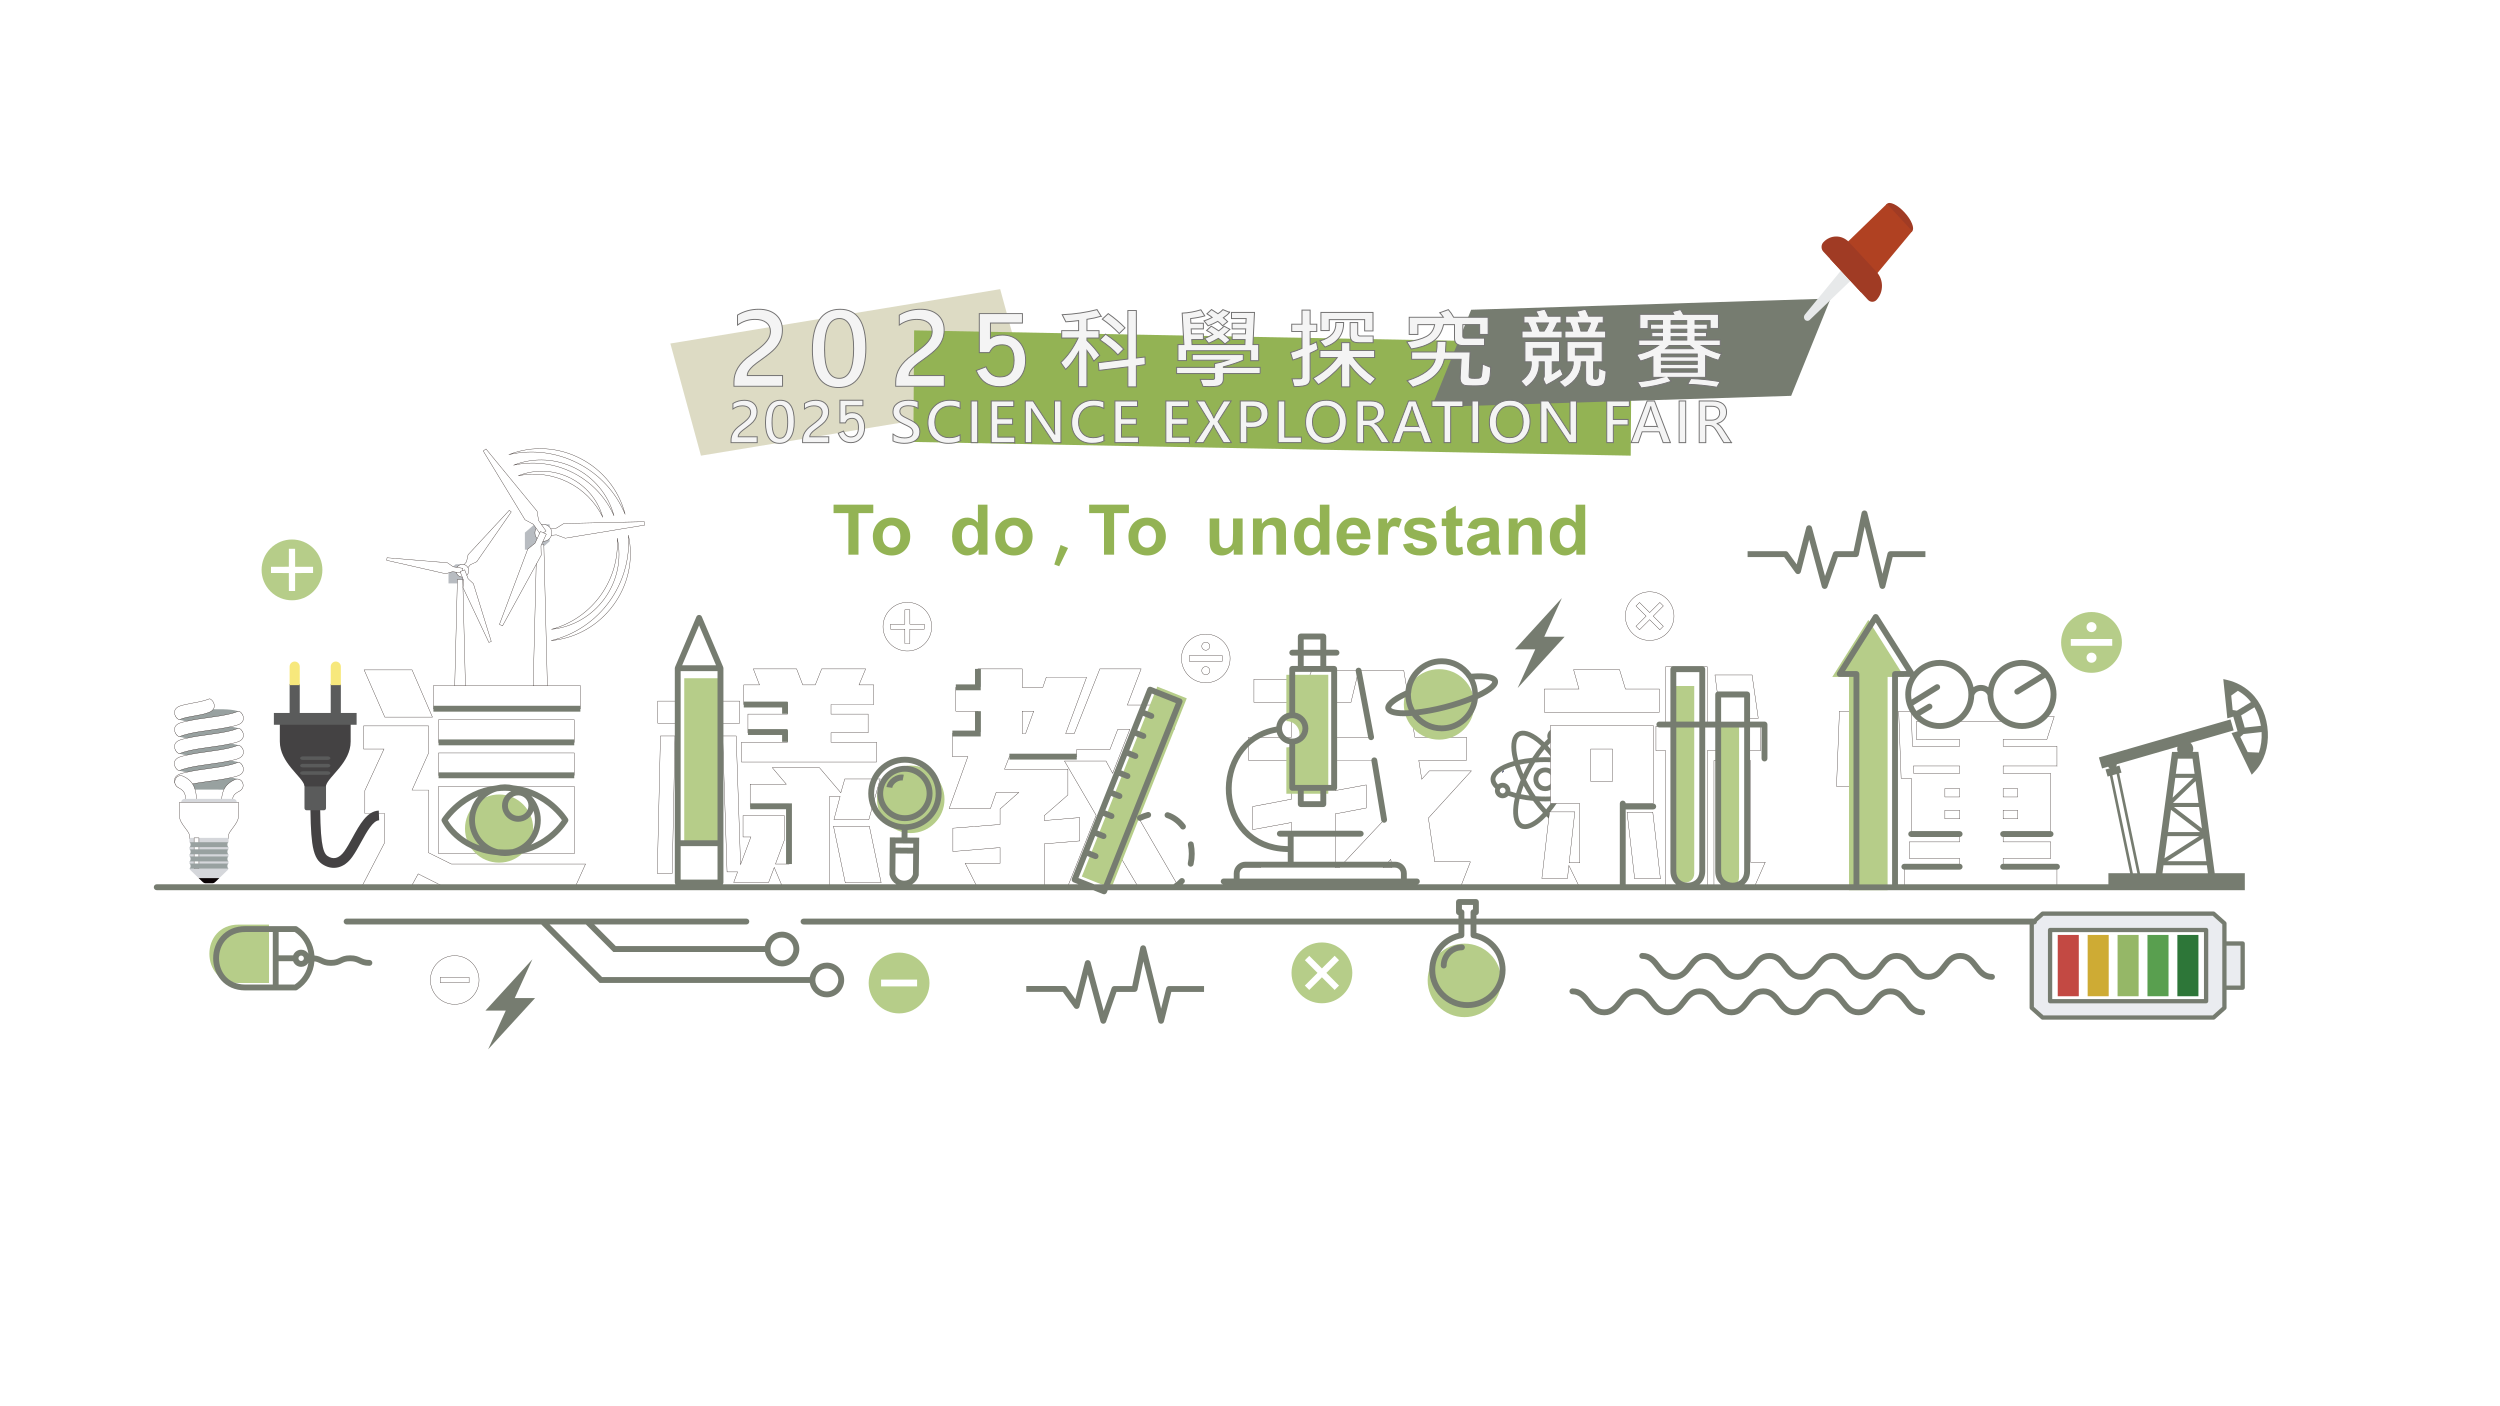<?xml version="1.0" encoding="UTF-8"?>
<svg id="_圖層_1" data-name="圖層 1" xmlns="http://www.w3.org/2000/svg" xmlns:xlink="http://www.w3.org/1999/xlink" viewBox="0 0 1920 1080">
  <defs>
    <style>
      .cls-1 {
        fill: #b6cd89;
      }

      .cls-2, .cls-3, .cls-4, .cls-5, .cls-6, .cls-7, .cls-8, .cls-9 {
        fill-rule: evenodd;
      }

      .cls-2, .cls-10 {
        fill: #444243;
      }

      .cls-11 {
        fill: #121939;
      }

      .cls-12 {
        filter: url(#drop-shadow-1);
      }

      .cls-12, .cls-13, .cls-14, .cls-15, .cls-16 {
        fill: none;
      }

      .cls-17 {
        fill: #95b767;
      }

      .cls-13 {
        filter: url(#drop-shadow-4);
      }

      .cls-18 {
        fill: #ceab34;
      }

      .cls-19 {
        fill: #93b354;
      }

      .cls-20, .cls-3 {
        fill: #fff;
        stroke: #231815;
        stroke-width: .25px;
      }

      .cls-20, .cls-3, .cls-14, .cls-21 {
        stroke-miterlimit: 10;
      }

      .cls-4, .cls-22 {
        fill: #5a5b5b;
      }

      .cls-23 {
        fill: #a03b24;
      }

      .cls-14 {
        stroke: #121939;
        stroke-width: 1.37px;
      }

      .cls-24 {
        fill: #767c70;
      }

      .cls-5 {
        fill: #f7e87c;
      }

      .cls-6 {
        fill: #090204;
      }

      .cls-25 {
        fill: #2d7638;
      }

      .cls-26 {
        fill: #c34943;
      }

      .cls-27, .cls-8 {
        fill: #98a1a0;
      }

      .cls-28 {
        fill: #e7e9ea;
      }

      .cls-15 {
        filter: url(#drop-shadow-2);
      }

      .cls-21 {
        fill: #f4f4f4;
        stroke: #727171;
        stroke-width: .75px;
      }

      .cls-29 {
        fill: #dddbc4;
      }

      .cls-30 {
        fill: #b04122;
      }

      .cls-16 {
        filter: url(#drop-shadow-3);
      }

      .cls-31 {
        fill: #599f4f;
      }

      .cls-7 {
        fill: #b8bcc1;
      }

      .cls-32 {
        fill: #eaecf0;
      }

      .cls-9 {
        fill: #d5d7db;
      }
    </style>
    <filter id="drop-shadow-1" filterUnits="userSpaceOnUse">
      <feOffset dx="0" dy="0"/>
      <feGaussianBlur result="blur" stdDeviation="1.7"/>
      <feFlood flood-color="#2f4b26" flood-opacity=".78"/>
      <feComposite in2="blur" operator="in"/>
      <feComposite in="SourceGraphic"/>
    </filter>
    <filter id="drop-shadow-2" filterUnits="userSpaceOnUse">
      <feOffset dx="1.13" dy="1.13"/>
      <feGaussianBlur result="blur-2" stdDeviation="3.4"/>
      <feFlood flood-color="#294624" flood-opacity=".82"/>
      <feComposite in2="blur-2" operator="in"/>
      <feComposite in="SourceGraphic"/>
    </filter>
    <filter id="drop-shadow-3" filterUnits="userSpaceOnUse">
      <feOffset dx="0" dy="0"/>
      <feGaussianBlur result="blur-3" stdDeviation="1.42"/>
      <feFlood flood-color="#406430" flood-opacity=".85"/>
      <feComposite in2="blur-3" operator="in"/>
      <feComposite in="SourceGraphic"/>
    </filter>
    <filter id="drop-shadow-4" filterUnits="userSpaceOnUse">
      <feOffset dx="0" dy="0"/>
      <feGaussianBlur result="blur-4" stdDeviation="1.42"/>
      <feFlood flood-color="#406430" flood-opacity=".85"/>
      <feComposite in2="blur-4" operator="in"/>
      <feComposite in="SourceGraphic"/>
    </filter>
  </defs>
  <g class="cls-12">
    <polygon class="cls-19" points="670.69 387.58 640.17 387.58 640.17 394.08 651.56 394.08 651.56 425.99 659.32 425.99 659.32 394.08 670.69 394.08 670.69 387.58"/>
    <path class="cls-19" d="m684.66,397.54c-2.72,0-5.19.6-7.4,1.81-2.21,1.21-3.92,2.95-5.12,5.24-1.2,2.29-1.81,4.66-1.81,7.1,0,3.2.6,5.91,1.81,8.14,1.21,2.23,2.96,3.92,5.28,5.07,2.32,1.15,4.75,1.73,7.3,1.73,4.12,0,7.54-1.38,10.26-4.15,2.71-2.77,4.07-6.26,4.07-10.46,0-4.17-1.34-7.63-4.04-10.36-2.69-2.73-6.14-4.1-10.35-4.1Zm4.86,20.88c-1.3,1.47-2.91,2.2-4.83,2.2s-3.54-.73-4.85-2.2c-1.31-1.47-1.96-3.58-1.96-6.34s.65-4.87,1.96-6.34c1.31-1.47,2.93-2.2,4.85-2.2,1.92,0,3.53.73,4.83,2.2,1.3,1.47,1.95,3.56,1.95,6.29,0,2.79-.65,4.92-1.95,6.39Z"/>
    <path class="cls-19" d="m751.02,401.41c-2.27-2.58-4.96-3.88-8.07-3.88-3.39,0-6.19,1.23-8.41,3.68-2.22,2.45-3.33,6.04-3.33,10.76,0,4.61,1.14,8.2,3.42,10.78,2.28,2.58,5.02,3.86,8.21,3.86,1.57,0,3.13-.39,4.68-1.16,1.54-.78,2.88-1.96,4.02-3.55v4.09h6.84s0-38.41,0-38.41h-7.36s0,13.83,0,13.83Zm-1.75,17.23c-1.19,1.44-2.63,2.16-4.32,2.16-2.13,0-3.79-.96-4.98-2.88-.82-1.33-1.23-3.47-1.23-6.44,0-2.76.59-4.83,1.77-6.22,1.18-1.39,2.64-2.08,4.39-2.08,1.8,0,3.27.7,4.43,2.11,1.15,1.41,1.73,3.7,1.73,6.9,0,2.86-.59,5.02-1.78,6.46Z"/>
    <path class="cls-19" d="m778.65,397.54c-2.72,0-5.19.6-7.4,1.81-2.21,1.21-3.92,2.95-5.12,5.24-1.2,2.29-1.81,4.66-1.81,7.1,0,3.2.6,5.91,1.81,8.14,1.2,2.23,2.96,3.92,5.28,5.07,2.32,1.15,4.75,1.73,7.3,1.73,4.12,0,7.54-1.38,10.26-4.15,2.71-2.77,4.07-6.26,4.07-10.46,0-4.17-1.34-7.63-4.04-10.36-2.69-2.73-6.14-4.1-10.35-4.1Zm4.86,20.88c-1.3,1.47-2.91,2.2-4.83,2.2-1.92,0-3.54-.73-4.85-2.2-1.31-1.47-1.96-3.58-1.96-6.34,0-2.76.65-4.87,1.96-6.34,1.31-1.47,2.93-2.2,4.85-2.2,1.92,0,3.53.73,4.83,2.2,1.3,1.47,1.95,3.56,1.95,6.29,0,2.79-.65,4.92-1.95,6.39Z"/>
    <polygon class="cls-19" points="809.69 433.51 813.46 434.9 820.27 420.83 814.53 418.57 809.69 433.51"/>
    <polygon class="cls-19" points="867 387.58 836.48 387.58 836.48 394.08 847.87 394.08 847.87 425.99 855.63 425.99 855.63 394.08 867 394.08 867 387.58"/>
    <path class="cls-19" d="m880.97,397.54c-2.73,0-5.19.6-7.4,1.81-2.21,1.21-3.92,2.95-5.12,5.24-1.2,2.29-1.81,4.66-1.81,7.1,0,3.2.6,5.91,1.81,8.14,1.21,2.23,2.96,3.92,5.28,5.07,2.32,1.15,4.75,1.73,7.3,1.73,4.12,0,7.54-1.38,10.26-4.15,2.71-2.77,4.08-6.26,4.08-10.46,0-4.17-1.35-7.63-4.04-10.36-2.69-2.73-6.14-4.1-10.35-4.1Zm4.86,20.88c-1.3,1.47-2.91,2.2-4.83,2.2-1.92,0-3.54-.73-4.85-2.2-1.31-1.47-1.96-3.58-1.96-6.34,0-2.76.65-4.87,1.96-6.34,1.31-1.47,2.93-2.2,4.85-2.2,1.92,0,3.53.73,4.83,2.2,1.3,1.47,1.95,3.56,1.95,6.29,0,2.79-.65,4.92-1.95,6.39Z"/>
    <path class="cls-19" d="m946.97,409.9c0,3.98-.18,6.48-.55,7.5-.36,1.03-1.05,1.88-2.04,2.57-1,.69-2.12,1.04-3.38,1.04-1.1,0-2.01-.26-2.73-.77-.72-.52-1.21-1.21-1.48-2.1-.27-.88-.41-3.28-.41-7.19v-12.78s-7.36,0-7.36,0v17.6c0,2.62.34,4.67,1,6.16.66,1.48,1.74,2.64,3.22,3.46,1.49.82,3.16,1.23,5.03,1.23,1.84,0,3.58-.43,5.23-1.28,1.65-.86,2.98-2.02,4-3.51v4.16h6.84s0-27.82,0-27.82h-7.36s0,11.74,0,11.74Z"/>
    <path class="cls-19" d="m985.79,400.65c-.69-.91-1.71-1.65-3.05-2.24-1.35-.58-2.83-.88-4.45-.88-3.68,0-6.74,1.57-9.17,4.72v-4.09h-6.84s0,27.82,0,27.82h7.36s0-12.6,0-12.6c0-3.11.19-5.24.57-6.39.38-1.15,1.07-2.08,2.08-2.78,1.02-.7,2.16-1.05,3.44-1.05.99,0,1.84.24,2.55.74.71.48,1.22,1.17,1.53,2.06.32.88.47,2.82.47,5.83v14.2s7.36,0,7.36,0v-17.29c0-2.15-.14-3.8-.41-4.95-.27-1.15-.75-2.18-1.44-3.09Z"/>
    <path class="cls-19" d="m1013.64,401.41c-2.27-2.58-4.96-3.88-8.07-3.88-3.39,0-6.19,1.23-8.41,3.68-2.22,2.45-3.33,6.04-3.33,10.76,0,4.61,1.14,8.2,3.42,10.78,2.28,2.58,5.02,3.86,8.22,3.86,1.57,0,3.13-.39,4.67-1.16,1.55-.78,2.88-1.96,4.02-3.55v4.09h6.84s0-38.41,0-38.41h-7.36s0,13.83,0,13.83Zm-1.76,17.23c-1.19,1.44-2.63,2.16-4.32,2.16-2.13,0-3.79-.96-4.98-2.88-.82-1.33-1.23-3.47-1.23-6.44,0-2.76.59-4.83,1.77-6.22,1.18-1.39,2.64-2.08,4.39-2.08,1.8,0,3.27.7,4.43,2.11,1.15,1.41,1.72,3.7,1.72,6.9,0,2.86-.59,5.02-1.78,6.46Z"/>
    <path class="cls-19" d="m1049.04,401.64c-2.39-2.73-5.66-4.1-9.8-4.1-3.69,0-6.73,1.31-9.14,3.92-2.41,2.61-3.62,6.22-3.62,10.83,0,3.86.92,7.06,2.75,9.59,2.32,3.16,5.91,4.74,10.74,4.74,3.06,0,5.61-.7,7.64-2.11,2.03-1.41,3.52-3.45,4.46-6.14l-7.33-1.23c-.4,1.4-1,2.41-1.78,3.04-.79.63-1.75.94-2.91.94-1.7,0-3.11-.61-4.25-1.82-1.13-1.21-1.72-2.91-1.78-5.09h18.44c.1-5.64-1.03-9.83-3.43-12.56Zm-14.88,8.06c-.02-2.01.5-3.6,1.55-4.77,1.05-1.17,2.38-1.76,3.98-1.76,1.5,0,2.78.55,3.83,1.66,1.05,1.11,1.6,2.73,1.65,4.86h-11Z"/>
    <path class="cls-19" d="m1068.53,398.43c-.93.59-1.98,1.82-3.16,3.69v-3.95h-6.83s0,27.82,0,27.82h7.36v-8.59c0-4.73.2-7.84.62-9.33.41-1.48.98-2.51,1.69-3.08.71-.57,1.59-.85,2.62-.85s2.21.4,3.46,1.21l2.28-6.42c-1.56-.92-3.17-1.39-4.85-1.39-1.19,0-2.25.3-3.18.89Z"/>
    <path class="cls-19" d="m1092.98,408.54c-3.92-.89-6.21-1.58-6.88-2.07-.49-.37-.74-.81-.74-1.34,0-.61.28-1.11.84-1.49.84-.54,2.23-.81,4.17-.81,1.54,0,2.72.29,3.55.86.82.57,1.39,1.4,1.69,2.49l6.94-1.29c-.7-2.43-1.97-4.26-3.82-5.5-1.86-1.24-4.68-1.86-8.49-1.86-4,0-6.95.82-8.86,2.46-1.9,1.64-2.86,3.67-2.86,6.08,0,2.67,1.1,4.76,3.3,6.26,1.59,1.08,5.35,2.28,11.29,3.59,1.27.3,2.09.62,2.46.97.35.36.53.83.53,1.39,0,.82-.33,1.48-.97,1.97-.96.7-2.4,1.05-4.3,1.05-1.73,0-3.08-.37-4.04-1.11-.96-.74-1.6-1.83-1.91-3.26l-7.39,1.13c.68,2.64,2.13,4.72,4.34,6.26,2.2,1.54,5.21,2.31,9,2.31,4.17,0,7.32-.92,9.46-2.75,2.13-1.83,3.2-4.02,3.2-6.58,0-2.34-.77-4.16-2.31-5.47-1.56-1.29-4.29-2.38-8.21-3.28Z"/>
    <path class="cls-19" d="m1120.09,420.51c-.49,0-.9-.12-1.24-.37-.34-.24-.56-.55-.66-.93-.09-.38-.14-1.7-.14-3.97v-11.21s5.03,0,5.03,0v-5.87h-5.03s0-9.83,0-9.83l-7.39,4.3v5.53s-3.38,0-3.38,0v5.87h3.38s0,12.13,0,12.13c0,2.6.08,4.33.24,5.19.19,1.21.53,2.16,1.03,2.87.5.71,1.28,1.28,2.34,1.73,1.07.44,2.26.67,3.59.67,2.16,0,4.1-.37,5.82-1.1l-.63-5.71c-1.29.47-2.28.71-2.96.71Z"/>
    <path class="cls-19" d="m1151.07,416.85l.08-8.59c0-3.2-.33-5.39-.98-6.59-.66-1.19-1.78-2.18-3.39-2.96-1.6-.78-4.05-1.17-7.34-1.17-3.61,0-6.34.65-8.17,1.94-1.83,1.29-3.13,3.28-3.88,5.97l6.68,1.21c.46-1.29,1.05-2.2,1.78-2.71.73-.52,1.76-.77,3.07-.77,1.94,0,3.26.3,3.95.9.7.6,1.05,1.61,1.05,3.03v.74c-1.33.56-3.71,1.16-7.15,1.8-2.55.49-4.51,1.06-5.86,1.72-1.36.65-2.41,1.6-3.16,2.83-.75,1.23-1.13,2.63-1.13,4.21,0,2.38.83,4.34,2.48,5.9,1.65,1.55,3.9,2.33,6.77,2.33,1.63,0,3.15-.31,4.58-.92,1.43-.61,2.78-1.53,4.04-2.75.05.14.14.43.26.87.28.96.52,1.68.71,2.17h7.28c-.64-1.33-1.09-2.57-1.32-3.73-.24-1.16-.35-2.97-.35-5.41Zm-7.15-2.75c0,1.76-.09,2.96-.29,3.59-.28.96-.86,1.78-1.76,2.44-1.21.87-2.47,1.31-3.79,1.31-1.19,0-2.17-.37-2.94-1.13-.77-.75-1.15-1.64-1.15-2.67s.48-1.91,1.44-2.59c.63-.42,1.97-.85,4.01-1.28,2.04-.44,3.54-.81,4.48-1.13v1.47Z"/>
    <path class="cls-19" d="m1182.24,400.65c-.69-.91-1.7-1.65-3.05-2.24-1.35-.58-2.83-.88-4.46-.88-3.68,0-6.74,1.57-9.17,4.72v-4.09h-6.84s0,27.82,0,27.82h7.36s0-12.6,0-12.6c0-3.11.19-5.24.57-6.39.38-1.15,1.07-2.08,2.08-2.78,1.01-.7,2.15-1.05,3.44-1.05.99,0,1.84.24,2.55.74.71.48,1.22,1.17,1.53,2.06.31.88.47,2.82.47,5.83v14.2s7.36,0,7.36,0v-17.29c0-2.15-.14-3.8-.41-4.95-.26-1.15-.74-2.18-1.44-3.09Z"/>
    <path class="cls-19" d="m1210.09,387.58v13.83c-2.27-2.58-4.96-3.88-8.07-3.88-3.39,0-6.19,1.23-8.41,3.68-2.22,2.45-3.33,6.04-3.33,10.76,0,4.61,1.14,8.2,3.42,10.78,2.28,2.58,5.02,3.86,8.21,3.86,1.57,0,3.13-.39,4.68-1.16,1.55-.78,2.88-1.96,4.02-3.55v4.09h6.84s0-38.41,0-38.41h-7.36Zm-1.76,31.06c-1.19,1.44-2.63,2.16-4.32,2.16-2.13,0-3.79-.96-4.97-2.88-.82-1.33-1.23-3.47-1.23-6.44,0-2.76.59-4.83,1.77-6.22,1.18-1.39,2.64-2.08,4.39-2.08,1.8,0,3.27.7,4.43,2.11,1.15,1.41,1.72,3.7,1.72,6.9,0,2.86-.59,5.02-1.78,6.46Z"/>
  </g>
  <g class="cls-15">
    <g>
      <path class="cls-24" d="m1194.62,610.67c-.16-.25-.55-.38-.82-.35-5.3.42-10.37.42-15.52.05-1.45-2.1-2.8-4.2-4.01-6.24-1.22-2.08-2.38-4.21-3.45-6.33.97-2.24,2.01-4.43,3.09-6.52,1.21-2.35,2.52-4.65,3.88-6.85,5.2-.4,10.21-.4,15.33-.03l.07.11c.15.23.4.36.67.36.07,0,.15-.01.22-.03.34-.1.57-.41.57-.76v-.43s0,0,0,0c0,0,0,0,0,0v-3.21c0-.17-.05-.33-.16-.47-2.26-3.08-4.6-5.91-6.98-8.42.77-.81,1.53-1.57,2.31-2.29.17.12.35.22.54.32,1.1.57,2.36.77,3.6.58.39-.06.68-.39.68-.79v-2.15c0-.25-.12-.48-.31-.63-.19-.15-.45-.21-.69-.14-.39.1-.98.15-1.58-.16-.3-.16-.55-.38-.75-.65-.02-.02-.03-.04-.05-.06-.47-.68-.53-1.56-.14-2.3.27-.53.73-.92,1.3-1.1.34-.11.74-.1,1.24.02.23.06.49,0,.68-.15.19-.15.31-.38.31-.63v-2.18c0-.4-.29-.73-.68-.79-2.49-.36-4.98.88-6.14,3.12-.75,1.46-.85,3.14-.27,4.72-.89.83-1.79,1.71-2.67,2.64-1.2-1.15-2.29-2.11-3.31-2.93-6.97-5.6-13.11-7.33-17.29-4.85-4.18,2.47-5.64,8.68-4.1,17.5.25,1.42.61,2.98,1.09,4.78-11.24,3.14-17.66,8.2-17.66,13.95,0,2.51,1.21,4.89,3.59,7.09-.16.54-.24,1.04-.24,1.53,0,3.28,2.66,5.94,5.94,5.94,1.64,0,3.18-.7,4.32-1.93,1.58.57,3.28,1.1,5.08,1.58-.47,2.09-.82,4.07-1.03,5.91-1.05,8.88.75,15.01,5.06,17.24,1.14.59,2.39.88,3.75.88,3.79,0,8.35-2.28,13.25-6.69.97-.87,2.02-1.92,3.14-3.11,2.36,2.23,4.7,4.09,6.96,5.52.13.08.28.12.43.12.13,0,.26-.03.39-.1.25-.14.41-.41.41-.7v-2.51c0-.26-.13-.5-.34-.65-1.68-1.17-3.48-2.66-5.35-4.44,1.91-2.26,3.78-4.73,5.55-7.34.09-.13.14-.29.14-.45v-3.66s.06-.08.08-.12c.14-.26.04-.56-.12-.81Zm-14.29-30.12c1.53-2.22,3.11-4.3,4.73-6.22,1.74,1.85,3.5,3.92,5.23,6.18-3.75-.17-6.49-.14-9.96.04Zm10.7,33.64c-1.53,2.23-3.1,4.34-4.68,6.22-1.75-1.86-3.49-3.96-5.2-6.19,1.58.07,3.1.12,4.54.12,1.73,0,3.51-.06,5.34-.15Zm-22.98,17.25c-2.77-1.44-3.92-6.49-3.08-13.52.2-1.7.54-3.56.97-5.51,3.26.68,6.7,1.2,10.3,1.51,2.46,3.43,5.02,6.52,7.63,9.25-1.1,1.18-2.09,2.16-3,2.99-5.26,4.74-10.05,6.71-12.82,5.28Zm-1.17-22.62c.6-2.11,1.3-4.28,2.13-6.51.74,1.39,1.41,2.56,2.08,3.68.83,1.43,1.66,2.71,2.42,3.89-2.28-.28-4.51-.63-6.63-1.06Zm-.92-22.69c2.33-.51,4.75-.92,7.25-1.24-.92,1.57-1.78,3.13-2.59,4.68-.6,1.16-1.2,2.37-1.87,3.81-1.07-2.45-2.01-4.88-2.79-7.25Zm-2.72,21.86c-1.56-.41-3.04-.86-4.42-1.36.02-.21.04-.43.04-.64,0-3.27-2.67-5.94-5.94-5.94-1.32,0-2.58.43-3.61,1.23-1.31-1.33-1.98-2.64-1.98-3.91,0-3.85,5.73-7.79,15.01-10.35,1.15,3.52,2.62,7.18,4.41,10.88-1.4,3.4-2.58,6.79-3.51,10.09Zm-12.24-3.13s.02-.04.03-.06c.41-.65,1.11-1.04,1.88-1.04,1.22,0,2.22,1,2.22,2.23,0,.35-.07.67-.22.98-.38.77-1.15,1.25-2,1.25-1.22,0-2.22-1-2.22-2.23,0-.41.11-.8.3-1.13Zm24.66-23.99c-3.76.35-7.38.91-10.79,1.66-.46-1.71-.8-3.2-1.02-4.53-1.22-6.97-.35-12.07,2.33-13.66.66-.39,1.46-.58,2.36-.58,2.77,0,6.57,1.79,10.72,5.12,1,.81,2.06,1.75,3.16,2.8-2.34,2.75-4.61,5.84-6.76,9.19Zm-18.15,27.39s0,0,0,0h0s0,0,0,0h0Z"/>
      <path class="cls-24" d="m1185.6,588.32c-5,0-9.06,4.06-9.06,9.06,0,4.99,4.06,9.06,9.06,9.06,4.99,0,9.06-4.06,9.06-9.06,0-5-4.06-9.06-9.06-9.06Zm5.34,9.06c0,2.95-2.4,5.35-5.34,5.35-2.95,0-5.35-2.4-5.35-5.35,0-2.95,2.4-5.35,5.35-5.35,2.95,0,5.34,2.4,5.34,5.35Z"/>
    </g>
    <g>
      <polygon class="cls-20" points="1409.31 602.8 1420.07 602.8 1421.95 545.05 1411.57 545.05 1409.31 602.8"/>
      <path class="cls-20" d="m1578.61,587.14v-15.1s-41.33,0-41.33,0v-5.29s33.59,0,33.59,0l5.63-17.55h-7.48c4.3-4.38,6.97-10.38,6.97-17,0-13.4-10.86-24.25-24.25-24.25-13.39,0-24.25,10.85-24.25,24.25,0,8.83,4.73,16.53,11.78,20.77h-38.19c7.05-4.24,11.78-11.95,11.78-20.77,0-13.4-10.86-24.25-24.26-24.25-13.39,0-24.25,10.85-24.25,24.25,0,8.83,4.73,16.53,11.78,20.77h-5.5v13.77s33.22,0,33.22,0v5.29s-36.24,0-36.24,0l-.94-26.99h-9.62s1.89,51.52,1.89,51.52h7.74s0,42.85,0,42.85h37.18s0,6.04,0,6.04h-38.69s0,12.64,0,12.64h38.69s0,6.41,0,6.41h-42.47s0,15.1,0,15.1h117.21s0-15.1,0-15.1h-41.33s0-6.41,0-6.41h36.62s0-12.64,0-12.64h-36.62s0-6.04,0-6.04h36.42s0-46.62,0-46.62h-36.42s0-5.66,0-5.66h41.33Zm-74.74,40.58h-11.33s0-6.61,0-6.61h11.33s0,6.61,0,6.61Zm0-16.8h-11.33s0-6.42,0-6.42h11.33s0,6.42,0,6.42Zm0-18.12h-35.29s-.19-5.66-.19-5.66h35.49s0,5.66,0,5.66Zm44.54,34.92h-11.14s0-6.61,0-6.61h11.14s0,6.61,0,6.61Zm0-23.21v6.42s-11.14,0-11.14,0v-6.42s11.14,0,11.14,0Z"/>
      <polygon class="cls-20" points="1349.22 550.51 1344.45 517.24 1315.96 517.24 1320.35 550.51 1349.22 550.51"/>
      <polygon class="cls-20" points="1343.3 583.02 1315.19 583.02 1315.19 633.87 1315.19 679.37 1346.54 679.37 1354.58 661.02 1343.3 661.02 1343.3 583.02"/>
      <polygon class="cls-20" points="1350.95 556.63 1310.03 556.63 1310.03 510.94 1278.1 510.94 1278.1 556.63 1270.64 556.63 1270.64 575.37 1278.1 575.37 1278.1 679.37 1310.03 679.37 1310.03 575.37 1350.95 575.37 1350.95 556.63"/>
      <polygon class="cls-20" points="1273.25 528.06 1247.21 528.06 1242.68 513.16 1207.39 513.16 1211.53 528.06 1184.92 528.06 1184.92 545.81 1273.25 545.81 1273.25 528.06"/>
      <path class="cls-20" d="m1268.53,556h-78.89s0,60.01,0,60.01h22.46s0,45.48,0,45.48h-8.12s4.35-39.06,4.35-39.06h-19.45s-5.85,51.15-5.85,51.15h19.63s1.14-10.01,1.14-10.01l7.73,15.85h33.6s0-63.42,0-63.42h23.4s0-60.01,0-60.01Zm-31.33,43.03h-16.61s0-24.91,0-24.91h16.61s0,24.91,0,24.91Z"/>
      <polygon class="cls-20" points="1248.45 622.71 1254.3 673.8 1274.07 673.8 1268.22 622.71 1248.45 622.71"/>
      <polygon class="cls-20" points="330.98 549.58 315.32 513.34 278.51 513.34 294.37 549.58 330.98 549.58"/>
      <polygon class="cls-20" points="327.97 653.76 327.97 605.64 315.32 605.64 327.97 577.32 327.97 556.37 278.14 556.37 278.14 574.11 293.8 574.11 279.08 606.01 279.08 623.56 294.18 623.56 294.18 646.2 276.62 679.99 314.56 679.99 320.03 669.99 339.85 679.99 440.64 679.99 448.56 662.44 345.51 662.44 327.97 653.76"/>
      <rect class="cls-20" x="335.7" y="551.65" width="104.18" height="17.36"/>
      <rect class="cls-20" x="335.7" y="602.8" width="104.18" height="51.71"/>
      <rect class="cls-20" x="335.7" y="577.14" width="104.18" height="17.17"/>
      <polygon class="cls-20" points="444.6 525.42 406.28 525.42 368.16 525.42 331.73 525.42 331.73 543.16 444.6 543.16 444.6 525.42"/>
      <polygon class="cls-20" points="672 568.83 637.09 568.83 637.09 561.65 665.58 561.65 665.58 547.32 637.09 547.32 637.09 539.95 669.92 539.95 669.92 524.86 658.6 524.86 663.69 512.59 629.91 512.59 625.01 524.86 615.38 524.86 610.66 512.59 577.44 512.59 582.16 524.86 570.09 524.86 570.09 539.95 603.68 539.95 603.68 547.32 573.29 547.32 573.29 561.65 603.68 561.65 603.68 568.83 568.38 568.83 568.38 584.12 672 584.12 672 568.83"/>
      <polygon class="cls-20" points="638.98 633.37 648.03 676.79 675.59 676.79 666.53 633.37 638.98 633.37"/>
      <polygon class="cls-20" points="639.35 628.28 666.15 628.28 674.83 597.14 647.65 597.14 644.63 607.71 628.22 588.46 591.98 588.46 602.74 601.11 574.99 601.11 574.99 618.09 604.81 618.09 604.81 662.44 594.43 662.44 601.23 644.14 601.23 625.27 569.52 625.27 569.52 641.68 575.55 641.68 567.63 662.82 564.24 564.11 553.85 564.11 557.25 668.48 565.37 668.48 562.35 676.6 589.15 676.6 593.49 665.09 599.71 679.81 635.95 679.81 635.95 610.54 644.07 610.54 639.35 628.28"/>
      <polygon class="cls-20" points="503.65 669.61 515.16 669.61 517.25 564.11 506.11 564.11 503.65 669.61"/>
      <polygon class="cls-20" points="566.88 537.31 550.64 537.31 550.64 513.15 520.44 513.15 520.44 537.31 504.02 537.31 504.02 554.3 520.44 554.3 520.44 679.81 550.64 679.81 550.64 554.3 566.88 554.3 566.88 537.31"/>
      <path class="cls-20" d="m896.57,559.01h4.15v-18.68s-36.04,0-36.04,0l10.56-27.74h-31.7s-19.63,49.64-19.63,49.64h-6.6s16.04-43.22,16.04-43.22h-30.95s-2.64,7.74-2.64,7.74h-15.86s0-14.16,0-14.16h-33.97s0,14.16,0,14.16h-16.99s0,18.3,0,18.3h16.99s0,17.18,0,17.18h-19.63s0,17.74,0,17.74h11.89s-14.35,39.81-14.35,39.81h31.71s4.34-12.26,4.34-12.26h17.37s-14.34,12.64-14.34,12.64v11.9s-36.23,2.83-36.23,2.83v17.93s36.23-3.02,36.23-3.02v12.07s-26.8,0-26.8,0l8.87,17.56h51.9s0-32.46,0-32.46l27.18-2.27v-17.93s-27.18,2.26-27.18,2.26v-3.77s18.12-15.85,18.12-15.85v-19.82s-48.69,0-48.69,0l3.77-9.63h51.72s0-5.47,0-5.47h25.48s6.03-15.48,6.03-15.48h9.26s-13.21,33.78-13.21,33.78l-5.1-9.44h-31.89s24.34,41.71,24.34,41.71l-21.7,54.35h30.76s8.87-23.59,8.87-23.59l13.96,23.59h0s31.14,0,31.14,0l-32.46-55.87,25.28-64.55Zm-110.03,3.21h-2.64s0-17.18,0-17.18h8.87s-6.23,17.18-6.23,17.18Z"/>
      <path class="cls-20" d="m1096.62,590.9l-5.85,6.42-2.27-14.53h36.62s0-17.74,0-17.74h-39.64s-8.49-51.15-8.49-51.15h-33.22s8.12,51.15,8.12,51.15h-27.55s0-26.8,0-26.8h12.08s5.85-24.34,5.85-24.34h-36.04s-2.65,6.6-2.65,6.6h-41.7s0,17.74,0,17.74h28.87s0,26.8,0,26.8h-33.03s0,17.74,0,17.74h33.03s0,29.82,0,29.82l-29.82,5.67v17.74s29.82-5.48,29.82-5.48v30.58s-25.29,0-25.29,0l1.56,4.02h-18.37s0,10.69,0,10.69h22.51s1.1,2.84,1.1,2.84h52.09s0-2.84,0-2.84h45.07s.4,2.84.4,2.84h51.34s6.98-17.93,6.98-17.93h-27.37s-4.91-33.6-4.91-33.6l33.03-36.24h-32.27Zm-72.29,74.24v-41.2s23.78-4.53,23.78-4.53v-17.74s-23.78,4.34-23.78,4.34v-23.21s30.01,0,30.01,0l7.55,45.68-34.42,36.67h-3.13Zm36.9,0l5.76-6.29.9,6.29h-6.65Z"/>
    </g>
    <path class="cls-1" d="m698.34,586.84c14.31,0,25.91,11.6,25.91,25.91,0,14.31-11.6,25.92-25.91,25.92-14.31,0-25.92-11.6-25.92-25.92,0-14.31,11.6-25.91,25.92-25.91"/>
    <path class="cls-1" d="m382.16,609.03c14.46,0,26.18,11.72,26.18,26.18,0,14.46-11.72,26.18-26.18,26.18-14.46,0-26.18-11.72-26.18-26.18,0-14.46,11.72-26.18,26.18-26.18"/>
    <polygon class="cls-20" points="1467.07 515.82 1439.41 472.04 1411.75 515.82 1424.59 515.82 1424.59 679.62 1454.23 679.62 1454.23 515.82 1467.07 515.82"/>
    <polygon class="cls-14" points="1467.07 515.82 1439.41 472.04 1411.75 515.82 1424.59 515.82 1424.59 679.62 1454.23 679.62 1454.23 515.82 1467.07 515.82"/>
    <polygon class="cls-1" points="1461.39 518.73 1433.72 474.95 1406.06 518.73 1418.91 518.73 1418.91 682.53 1448.55 682.53 1448.55 518.73 1461.39 518.73"/>
    <path class="cls-1" d="m1123.54,723.56c15.59,0,28.24,12.64,28.24,28.24,0,15.59-12.64,28.23-28.24,28.23-15.59,0-28.23-12.65-28.23-28.23,0-15.6,12.64-28.24,28.23-28.24"/>
    <path class="cls-1" d="m182.1,753.82c-29.91,0-29.91-44.86,0-44.86h23.37s0,44.86,0,44.86h-23.37Z"/>
    <rect class="cls-1" x="524.37" y="519.75" width="26.82" height="126.7"/>
    <rect class="cls-1" x="791.5" y="591.43" width="156.99" height="24.37" transform="translate(-12.21 1189.24) rotate(-68.33)"/>
    <path class="cls-1" d="m1104.08,512.79c14.95,0,27.08,12.12,27.08,27.07,0,14.95-12.12,27.07-27.08,27.07-14.95,0-27.08-12.12-27.08-27.07,0-14.95,12.12-27.07,27.08-27.07"/>
    <path class="cls-1" d="m986.79,517.1v35.54c5.6,0,10.13,4.54,10.13,10.13,0,5.6-4.53,10.13-10.13,10.13v35.54s32.19,0,32.19,0v-91.34s-32.19,0-32.19,0Z"/>
    <path class="cls-11" d="m1153.33,590.44c-.23.24-.45.5-.62.79l.72.43.52-.66c-.24-.19-.41-.38-.62-.56"/>
    <path class="cls-11" d="m1153.43,591.66l-.72-.43c-.13.21-.2.45-.29.68.16.14.32.28.5.42l.52-.66Z"/>
    <path class="cls-11" d="m1152.7,591.23l.73.43-.73-.43Z"/>
    <polygon class="cls-7" points="401.98 421.02 413.57 421.02 420.97 414.64 420.97 401.54 409.37 401.54 401.98 407.93 401.98 421.02"/>
    <polygon class="cls-20" points="408.34 525.56 411.06 417.02 416.53 417.02 419.26 525.56 408.34 525.56"/>
    <polygon class="cls-3" points="425.7 404.72 431.93 400.92 493.72 399.53 493.97 402.14 432.98 412.21 426.16 409.64 416.4 410.55 415.94 405.62 425.7 404.72"/>
    <path class="cls-3" d="m410.11,410.39c-1.26-3.34.41-7.09,3.75-8.36,3.36-1.27,7.1.42,8.36,3.75,1.28,3.35-.4,7.09-3.76,8.37-3.34,1.27-7.07-.41-8.36-3.76"/>
    <polygon class="cls-3" points="408.48 401.53 402.07 398.04 369.98 345.21 372.13 343.69 411.34 391.46 412.52 398.66 418.2 406.67 414.15 409.53 408.48 401.53"/>
    <polygon class="cls-3" points="414.33 418.03 414.51 425.32 384.81 479.53 382.43 478.43 404.19 420.59 409.83 415.97 413.93 407.05 418.43 409.11 414.33 418.03"/>
    <path class="cls-3" d="m479,393.92c-14.67-35.36-52.85-54.4-89.39-45.88,37.38-14.77,79.66,7.36,89.39,45.88"/>
    <path class="cls-3" d="m470.43,395.05c-13.21-29.86-45.83-45.9-77.2-38.9,32.14-12.75,68.41,5.79,77.2,38.9"/>
    <path class="cls-3" d="m461.85,396.2c-11.75-24.37-38.79-37.42-64.98-31.95,26.88-10.71,57.15,4.24,64.98,31.95"/>
    <path class="cls-3" d="m422.1,490.84c37.22-8.92,62.04-43.62,59.38-81.05,8.69,39.24-19.83,77.52-59.38,81.05"/>
    <path class="cls-3" d="m422.33,482.2c31.56-8.35,52.54-38.03,50.57-70.11,7.53,33.73-16.49,66.64-50.57,70.11"/>
    <polygon class="cls-7" points="343.32 446.9 352.04 446.9 357.61 442.1 357.61 432.25 348.86 432.25 343.32 437.04 343.32 446.9"/>
    <polygon class="cls-20" points="348.09 525.56 350.15 443.89 354.27 443.89 356.32 525.56 348.09 525.56"/>
    <polygon class="cls-3" points="357.16 430.26 358.37 424.9 389.99 390.79 391.52 392.02 365.02 430.25 360.06 432.59 355.43 438.34 352.54 436.01 357.16 430.26"/>
    <path class="cls-3" d="m352.06,441.65c-2.47-1.06-3.62-3.93-2.55-6.4,1.07-2.49,3.94-3.62,6.41-2.56,2.48,1.07,3.61,3.93,2.55,6.41-1.07,2.47-3.93,3.61-6.41,2.54"/>
    <polygon class="cls-3" points="346.42 437.89 341.18 439.52 295.83 429.19 296.13 427.24 342.49 431.08 346.99 434.21 354.29 435.33 353.71 439.01 346.42 437.89"/>
    <polygon class="cls-3" points="358.4 443.37 362.43 447.09 376.17 491.53 374.32 492.25 354.47 450.19 354.92 444.72 352.25 437.84 355.73 436.5 358.4 443.37"/>
    <path class="cls-10" d="m244.72,609.75c0,16.72.3,27.95,1.34,35.38.91,6.49,2.23,9.7,4.29,11.11,2.12,1.44,4.37,2.01,6.53,1.48,2.14-.54,4.34-2.14,6.44-5.06,2.05-2.85,4.14-6.66,6.26-10.49,5.53-10.07,11.22-20.42,20.2-20.76l.27,7.46c-4.73.18-9.39,8.65-13.92,16.89-2.2,4-4.37,7.94-6.76,11.27-3.21,4.46-6.9,7-10.71,7.94-4.33,1.07-8.64.06-12.5-2.56-3.95-2.69-6.28-7.42-7.51-16.26-1.1-7.91-1.43-19.43-1.43-36.41h7.48Z"/>
    <path class="cls-4" d="m229.08,524.15v35.37c0,2.13-1.75,3.89-3.89,3.89-2.14,0-3.89-1.75-3.89-3.89v-35.37s7.78,0,7.78,0Zm31.57,0v35.37c0,2.13-1.75,3.89-3.89,3.89-2.14,0-3.89-1.75-3.89-3.89v-35.37s7.78,0,7.78,0Z"/>
    <path class="cls-5" d="m225.19,506.93h0c2.14,0,3.89,1.75,3.89,3.89v14.25s-7.78,0-7.78,0v-14.25c0-2.14,1.75-3.89,3.89-3.89m35.46,18.14h-7.78s0-14.25,0-14.25c0-2.14,1.75-3.89,3.89-3.89,2.13,0,3.89,1.75,3.89,3.89v14.25Z"/>
    <path class="cls-4" d="m234.36,621.17c-.91,0-1.65-.75-1.65-1.65v-19.54c0-.91.74-1.65,1.65-1.65h6.62s6.62,0,6.62,0c.91,0,1.65.74,1.65,1.65v19.54c0,.91-.75,1.65-1.65,1.65h-13.24Z"/>
    <path class="cls-2" d="m213.78,553.66v14.72c0,16.22,16.94,26.67,18.91,33.7.19.7.48.8,1.24.8h14.12c.76,0,1.04-.1,1.23-.8,1.96-7.03,18.9-17.48,18.9-33.7v-14.72s-54.4,0-54.4,0Z"/>
    <rect class="cls-22" x="209.21" y="546.42" width="63.54" height="9.07"/>
    <path class="cls-4" d="m231.49,579.78h18.98c1.19,0,2.16.63,2.16,1.36s-1,1.36-2.16,1.36h-18.98c-1.16,0-2.15-.61-2.15-1.36s.97-1.36,2.15-1.36m0,11.44h18.98c1.19,0,2.16.63,2.16,1.36,0,.73-1,1.36-2.16,1.36h-18.98c-1.16,0-2.15-.62-2.15-1.36,0-.75.97-1.36,2.15-1.36m0-5.72h18.98c1.19,0,2.16.63,2.16,1.36s-1,1.36-2.16,1.36h-18.98c-1.16,0-2.15-.61-2.15-1.36,0-.74.97-1.36,2.15-1.36"/>
    <g>
      <path class="cls-27" d="m181.46,544.98c-6.6-1.94-15.09-1.25-22.1-1.42-7.46-.19-15.04.27-22.08-1.81-2.29-.15-7.34,7.9.08,10.07,6.7,1.96,14.92,1.14,22,1.32,7.31.19,15.3-.12,22.17,1.91,2.29.15,7.35-7.89-.08-10.07"/>
      <path class="cls-27" d="m181.46,558.02c-6.6-1.94-15.09-1.25-22.1-1.42-7.46-.19-15.04.26-22.08-1.82-2.29-.15-7.34,7.9.08,10.07,6.7,1.96,14.92,1.14,22,1.31,7.31.19,15.3-.11,22.17,1.92,2.29.15,7.35-7.9-.08-10.07"/>
      <path class="cls-27" d="m181.46,571.05c-6.6-1.93-15.09-1.25-22.1-1.42-7.46-.19-15.04.26-22.08-1.81-2.29-.15-7.34,7.9.08,10.07,6.7,1.96,14.92,1.14,22,1.31,7.31.19,15.3-.11,22.17,1.92,2.29.15,7.35-7.9-.08-10.07"/>
      <path class="cls-27" d="m181.46,597.12c-6.6-1.94-15.09-1.25-22.1-1.42-7.46-.19-15.04.26-22.08-1.81-2.29-.15-7.34,7.9.08,10.07,6.7,1.96,14.92,1.15,22,1.32,7.31.18,15.3-.56,22.17,1.46,2.29.15,7.35-7.44-.08-9.61"/>
      <path class="cls-27" d="m181.46,584.09c-6.6-1.93-15.09-1.25-22.1-1.42-7.46-.2-15.04.27-22.08-1.81-2.29-.15-7.34,7.89.08,10.07,6.7,1.96,14.92,1.14,22,1.31,7.31.19,15.3-.11,22.17,1.92,2.29.16,7.35-7.9-.08-10.07"/>
      <path class="cls-20" d="m136.87,593.37c1.5-.61,3.17-.91,4.85-1.3,5.81-1.36,11.74-2.19,17.64-2.98,5.42-.74,10.75-1.53,15.34-2.61,2.69-.63,5.14-1.35,7.24-2.19,2.34-.41,7.52,7.26-.08,10.32-1.5.61-3.16.91-4.84,1.31-5.81,1.35-11.74,2.19-17.65,2.98-5.41.74-10.74,1.54-15.34,2.61-2.69.63-5.14,1.35-7.24,2.19-2.35.42-7.52-7.26.08-10.32"/>
      <path class="cls-20" d="m136.87,567.27c1.5-.6,3.17-.91,4.85-1.3,5.81-1.36,11.74-2.19,17.64-2.98,5.42-.74,10.75-1.54,15.34-2.61,2.69-.62,5.14-1.35,7.24-2.19,2.34-.42,7.52,7.25-.08,10.32-1.5.61-3.16.91-4.84,1.3-5.81,1.36-11.74,2.19-17.65,2.98-5.41.74-10.74,1.54-15.34,2.61-2.69.62-5.14,1.35-7.24,2.19-2.35.42-7.52-7.26.08-10.33"/>
      <path class="cls-20" d="m136.87,554.21c1.5-.6,3.17-.91,4.85-1.3,5.81-1.36,11.74-2.19,17.64-2.98,5.42-.74,10.75-1.54,15.34-2.61,2.69-.63,5.14-1.34,7.24-2.19,2.34-.41,7.52,7.25-.08,10.32-1.5.61-3.16.91-4.84,1.3-5.81,1.36-11.74,2.19-17.65,2.98-5.41.73-10.74,1.54-15.34,2.61-2.69.63-5.14,1.34-7.24,2.2-2.35.41-7.52-7.26.08-10.33"/>
      <path class="cls-20" d="m136.87,541.16c1.5-.6,3.17-.91,4.85-1.3,5.96-1.39,12.06-1.9,17.84-4.25,2.34-.41,7.52,7.26-.08,10.32-7.2,2.9-15.39,2.59-22.69,5.55-2.35.41-7.52-7.26.08-10.33"/>
      <path class="cls-20" d="m136.72,580.31c1.5-.6,3.16-.91,4.84-1.3,5.81-1.36,11.74-2.19,17.65-2.98,5.42-.74,10.74-1.54,15.34-2.61,2.69-.63,5.14-1.35,7.24-2.19,3.42.09,7.16,7.51-.08,10.32-1.5.59-3.16.91-4.84,1.3-5.81,1.36-11.74,2.19-17.65,2.98-5.41.74-10.74,1.54-15.34,2.61-2.69.63-5.14,1.35-7.24,2.2-2.34.41-7.52-7.26.08-10.33"/>
      <path class="cls-20" d="m182.57,606.59c2.13-1.09,4.14-3.69,2.41-7.07-1.04-2-3.44-2.91-5.53-1.98-8.92,3.93-10.52,10.17-10.52,19.02,0,2.24,1.87,4.06,4.17,4.06,2.31,0,4.17-1.82,4.17-4.06,0-5.51.38-7.47,5.3-9.97"/>
      <path class="cls-20" d="m136.16,603.97c-2.13-1.08-4.15-3.69-2.4-7.06,1.03-2,3.43-2.91,5.52-1.99,8.92,3.93,10.52,10.99,10.52,19.84,0,2.24-1.87,4.05-4.18,4.05s-4.17-1.82-4.17-4.05c0-5.51-.38-8.28-5.3-10.79"/>
      <path class="cls-9" d="m140.67,612.4h37.4c1.46,0,2.65,1.17,2.65,2.58v5.17c0,1.41-1.2,2.58-2.65,2.58h-37.4c-1.45,0-2.66-1.16-2.66-2.58v-5.17c0-1.42,1.2-2.58,2.66-2.58"/>
      <path class="cls-3" d="m144.32,642.84v-2.42c0-3.14-7.49-9.19-7.49-14.05v-11.42s45.07,0,45.07,0v11.42c0,4.86-7.48,10.9-7.48,14.05v2.42s-30.1,0-30.1,0Z"/>
      <path class="cls-6" d="m151.43,673.25c.95.92,1.9,1.83,2.85,2.75,1.22,1.18,1.76,1.24,3.01,1.24h4.16c1.25,0,1.79-.07,3.01-1.24.95-.92,1.9-1.84,2.85-2.75-2.65-.57-5.3-1.15-7.94-1.72-2.65.58-5.29,1.15-7.94,1.72"/>
      <path class="cls-9" d="m174.39,651.14c-.53.02-.97.86-.97,1.9s.44,1.9.99,1.9v1.67c-.55,0-.99.85-.99,1.9s.44,1.89.99,1.89v1.68c-.55,0-.99.85-.99,1.9,0,1.01.42,1.85.94,1.9l-.48,1.03-6.58,6.35h-15.88c-2.19-2.11-4.38-4.23-6.57-6.35-.29-.39-.42-.72-.48-1.03.52-.05.94-.88.94-1.9s-.45-1.9-.99-1.9v-1.68c.54,0,.99-.85.99-1.89s-.45-1.9-.99-1.9v-1.67c.54,0,.99-.85.99-1.9s-.43-1.87-.97-1.9h-.03s0-1.68,0-1.68c.54,0,.99-.85.99-1.9,0-1.05-.45-1.9-.99-1.9v-3.3s.05,0,.05,0h29.98s.06,0,.06,0v3.3c-.55,0-.99.85-.99,1.9,0,1.05.44,1.9.99,1.9v1.68s-.03,0-.03,0Z"/>
      <rect class="cls-20" x="147.94" y="642.37" width="3.71" height="23.39"/>
      <path class="cls-8" d="m174.36,665.88h-29.99c.52-.05.94-.88.94-1.9,0-1.03-.43-1.87-.96-1.9h30.04c-.53.03-.96.87-.96,1.9,0,1.02.42,1.85.94,1.9m0-16.42h-29.99c.52-.05.94-.88.94-1.9,0-1.03-.43-1.87-.96-1.9h30.04c-.53.03-.96.87-.96,1.9,0,1.02.42,1.85.94,1.9m0,5.47h-29.99c.52-.06.94-.88.94-1.9,0-1.03-.43-1.87-.96-1.9h30.04c-.53.02-.96.87-.96,1.9,0,1.02.42,1.84.94,1.9m0,5.47h-29.99c.52-.05.94-.88.94-1.9,0-1.03-.43-1.87-.96-1.89h30.04c-.53.02-.96.87-.96,1.89s.42,1.85.94,1.9"/>
    </g>
    <path class="cls-1" d="m1014.1,722.68c-12.9,0-23.35,10.45-23.35,23.35,0,12.9,10.45,23.35,23.35,23.35,12.9,0,23.35-10.45,23.35-23.35,0-12.9-10.45-23.35-23.35-23.35Zm13.14,33.11l-3.37,3.37-9.76-9.72-9.76,9.72-3.37-3.37,9.72-9.76-9.68-9.72,3.37-3.37,9.72,9.68,9.76-9.72,3.37,3.37-9.72,9.76,9.72,9.76Z"/>
    <path class="cls-1" d="m689.36,730.47c-12.9,0-23.35,10.45-23.35,23.35,0,12.9,10.45,23.35,23.35,23.35,12.9,0,23.35-10.45,23.35-23.35,0-12.9-10.45-23.35-23.35-23.35Zm13.83,25.96h-27.65s0-5.23,0-5.23h27.65s0,5.23,0,5.23Z"/>
    <path class="cls-1" d="m1605.15,468.9c-12.9,0-23.35,10.45-23.35,23.35,0,12.9,10.45,23.35,23.35,23.35,12.9,0,23.35-10.45,23.35-23.35,0-12.9-10.45-23.35-23.35-23.35Zm-2.72,8.88c.71-.75,1.62-1.12,2.72-1.12,1.07,0,1.98.37,2.72,1.12.75.74,1.12,1.65,1.12,2.72,0,1.07-.37,1.97-1.12,2.68-.75.78-1.65,1.16-2.72,1.16-1.07,0-1.98-.39-2.72-1.16-.75-.71-1.12-1.61-1.12-2.68,0-1.07.37-1.98,1.12-2.72Zm5.45,28.95c-.75.74-1.65,1.12-2.72,1.12s-1.98-.37-2.72-1.12c-.75-.78-1.12-1.7-1.12-2.77s.37-1.98,1.12-2.73c.71-.74,1.62-1.11,2.72-1.11s1.98.37,2.72,1.11c.75.75,1.12,1.66,1.12,2.73,0,1.1-.37,2.03-1.12,2.77Zm13.18-11.88h-31.81s0-5.23,0-5.23h31.81s0,5.23,0,5.23Z"/>
    <path class="cls-1" d="m239.63,420.04c-9.12-9.12-23.9-9.12-33.02,0-9.12,9.12-9.12,23.9,0,33.02,9.12,9.12,23.9,9.12,33.02,0,9.12-9.12,9.12-23.9,0-33.02Zm-.32,18.9l-13.78.03-.03,13.78h-4.77s-.03-13.78-.03-13.78l-13.72-.03v-4.77s13.72-.03,13.72-.03l.03-13.77h4.77s.03,13.78.03,13.78l13.78.03v4.77Z"/>
    <path class="cls-20" d="m708.94,466.94c-7.3-7.3-19.12-7.3-26.42,0-7.3,7.3-7.3,19.12,0,26.42,7.3,7.3,19.12,7.3,26.42,0,7.3-7.3,7.3-19.12,0-26.42Zm-.26,15.12l-11.02.02-.02,11.02h-3.82s-.02-11.02-.02-11.02l-10.98-.02v-3.82s10.98-.02,10.98-.02l.02-11.02h3.82s.02,11.02.02,11.02l11.02.02v3.82Z"/>
    <path class="cls-20" d="m348.09,732.83c-10.32,0-18.68,8.36-18.68,18.68,0,10.32,8.36,18.68,18.68,18.68,10.32,0,18.68-8.36,18.68-18.68,0-10.32-8.36-18.68-18.68-18.68Zm11.06,20.77h-22.12s0-4.18,0-4.18h22.12s0,4.18,0,4.18Z"/>
    <path class="cls-20" d="m1265.8,453.36c-10.32,0-18.68,8.36-18.68,18.68,0,10.32,8.36,18.68,18.68,18.68,10.32,0,18.68-8.36,18.68-18.68,0-10.32-8.36-18.68-18.68-18.68Zm10.51,26.49l-2.7,2.7-7.81-7.78-7.81,7.78-2.7-2.7,7.78-7.81-7.75-7.78,2.7-2.7,7.78,7.75,7.81-7.78,2.7,2.7-7.78,7.81,7.78,7.81Z"/>
    <path class="cls-20" d="m924.91,485.88c-10.32,0-18.68,8.36-18.68,18.68,0,10.32,8.36,18.68,18.68,18.68,10.32,0,18.68-8.36,18.68-18.68,0-10.32-8.36-18.68-18.68-18.68Zm-2.18,7.1c.57-.6,1.3-.89,2.18-.89s1.58.3,2.18.89c.6.6.89,1.32.89,2.18,0,.86-.3,1.57-.89,2.14-.6.62-1.32.93-2.18.93-.86,0-1.59-.31-2.18-.93-.6-.57-.89-1.29-.89-2.14s.3-1.58.89-2.18Zm4.36,23.16c-.6.6-1.32.89-2.18.89-.86,0-1.59-.3-2.18-.89-.6-.62-.89-1.36-.89-2.22s.3-1.58.89-2.18c.57-.59,1.3-.89,2.18-.89.86,0,1.58.3,2.18.89.6.6.89,1.32.89,2.18,0,.88-.3,1.62-.89,2.22Zm10.54-9.51h-25.45s0-4.18,0-4.18h25.45s0,4.18,0,4.18Z"/>
    <path class="cls-20" d="m1318.42,667.92c0,14.8,22.2,14.8,22.2,0v-135.72s-22.2,0-22.2,0v135.72Z"/>
    <path class="cls-1" d="m1320.06,672.31c0,9.61,14.41,9.61,14.41,0v-117.19s-14.41,0-14.41,0v117.19Z"/>
    <path class="cls-20" d="m1283.99,667.92c0,14.8,22.2,14.8,22.2,0v-155.14s-22.2,0-22.2,0v155.14Z"/>
    <path class="cls-1" d="m1285.63,669.63c0,9.46,14.41,9.46,14.41,0v-143.9s-14.41,0-14.41,0v143.9Z"/>
    <path class="cls-32" d="m1721.23,723.48h-14s0-15.47,0-15.47l-8.37-7.46h-131.24s-8.36,7.46-8.36,7.46v64.86s8.36,7.46,8.36,7.46h131.24s8.37-7.46,8.37-7.46v-15.47s14,0,14,0v-33.92Zm-28.08,44.3h-119.83s0-54.68,0-54.68h119.83s0,54.68,0,54.68Z"/>
    <g>
      <path class="cls-24" d="m1377.9,438.84c.51.71,1.36,1.05,2.25.9.86-.16,1.55-.81,1.77-1.65l6.39-24.72,9.72,36.12c.26.96,1.11,1.63,2.1,1.67.03,0,.05,0,.08,0,.96,0,1.81-.6,2.13-1.51l8-22.94h13.9c1.07,0,1.99-.75,2.21-1.79l4.52-21.62,11.42,46.16c.25,1.01,1.15,1.71,2.18,1.71h0c1.04,0,1.94-.7,2.19-1.71l5.68-22.75h25.13s0-4.51,0-4.51h-26.89c-1.04,0-1.94.7-2.19,1.71l-3.91,15.66-11.62-46.95c-.25-1.01-1.15-1.71-2.19-1.71h-.04c-1.05.02-1.95.76-2.17,1.79l-6.17,29.5h-13.67c-.96,0-1.81.61-2.13,1.51l-6.12,17.55-10.05-37.31c-.27-.98-1.16-1.67-2.18-1.67h0c-1.03,0-1.92.7-2.18,1.69l-7.33,28.34-6.64-9.19c-.42-.59-1.1-.93-1.83-.93h-29.24s0,4.51,0,4.51h28.09s8.77,12.14,8.77,12.14Z"/>
      <path class="cls-24" d="m1121.62,724.17c-8.95,0-16.22,7.28-16.22,16.22,0,1.25,1.01,2.26,2.26,2.26,1.25,0,2.26-1.01,2.26-2.26,0-6.46,5.25-11.71,11.71-11.71,1.25,0,2.26-1.01,2.26-2.26,0-1.25-1.01-2.26-2.26-2.26Z"/>
      <path class="cls-24" d="m715.06,608.25c0-11.71-9.53-21.23-21.23-21.23-11.71,0-21.23,9.53-21.23,21.23,0,11.71,9.52,21.23,21.23,21.23,11.71,0,21.23-9.52,21.23-21.23Zm-37.95,0c0-9.22,7.5-16.72,16.72-16.72,9.22,0,16.72,7.5,16.72,16.72,0,9.22-7.5,16.72-16.72,16.72-9.22,0-16.72-7.5-16.72-16.72Z"/>
      <path class="cls-24" d="m684.5,596.03c-2.67,1.89-4.44,4.54-4.84,7.27l4.46.66c.22-1.5,1.34-3.09,2.98-4.25,1.65-1.17,3.52-1.69,5.02-1.4l.87-4.43c-2.72-.53-5.81.25-8.49,2.14Z"/>
      <path class="cls-24" d="m393.23,602.06c-2.11-.52-4.3-.82-6.57-.82-2.3,0-4.53.32-6.67.85-27.32,3.12-41.07,24.5-41.69,25.48-.41.65-.46,1.46-.13,2.16.47,1,11.3,23.23,42.39,25.87,1.97.45,4,.7,6.1.7,2.19,0,4.3-.28,6.34-.77,28.64-2.89,41.49-24.65,42.06-25.64.41-.71.4-1.59-.03-2.3-.6-.98-14.06-22.49-41.81-25.53Zm3.59,7.64c4.35,0,7.9,3.54,7.9,7.89,0,4.36-3.54,7.9-7.9,7.9-4.35,0-7.9-3.54-7.9-7.9,0-4.35,3.54-7.89,7.9-7.89Zm-53.96,19.22c2.32-3.19,10.2-12.92,23.4-18.56-4.41,4.88-7.11,11.32-7.11,18.4,0,7.6,3.1,14.49,8.09,19.48-15.27-5.29-22.38-15.83-24.38-19.32Zm49.54,22.11c-1.85.19-3.74.31-5.73.31-1.84,0-3.61-.07-5.32-.21-10.13-2.41-17.7-11.51-17.7-22.37,0-10.62,7.24-19.55,17.03-22.2,1.93-.22,3.91-.38,5.99-.38,1.66,0,3.26.08,4.83.22-4.18,2-7.08,6.25-7.08,11.19,0,6.84,5.57,12.41,12.41,12.41,5.43,0,10.06-3.51,11.73-8.37.73,2.25,1.13,4.64,1.13,7.13,0,10.71-7.36,19.71-17.29,22.27Zm14.35-3.5c4.6-4.92,7.44-11.51,7.44-18.77,0-7.13-2.75-13.62-7.22-18.52,13.26,5.56,21.07,15.24,23.44,18.55-2.3,3.37-9.97,13.24-23.66,18.73Z"/>
      <rect class="cls-24" x="331.73" y="540.91" width="112.87" height="4.51"/>
      <rect class="cls-24" x="335.7" y="566.76" width="104.18" height="4.51"/>
      <rect class="cls-24" x="335.7" y="592.05" width="104.18" height="4.51"/>
      <polygon class="cls-24" points="599.53 547.04 604.04 547.04 604.04 538.06 603.68 538.06 603.68 537.7 570.09 537.7 570.09 542.21 599.53 542.21 599.53 547.04"/>
      <polygon class="cls-24" points="573.29 558.82 573.29 563.33 599.53 563.33 599.53 568.59 604.04 568.59 604.04 559.61 603.68 559.61 603.68 558.82 573.29 558.82"/>
      <polygon class="cls-24" points="575 615.83 575 620.35 602.56 620.35 602.56 662.44 607.07 662.44 607.07 615.86 604.81 615.86 604.81 615.83 575 615.83"/>
      <path class="cls-24" d="m880.11,622.53c-2.2.58-4.46,1.41-6.73,2.46-1.13.52-1.62,1.87-1.1,3,.38.82,1.2,1.31,2.05,1.31.32,0,.64-.07.95-.21,2.03-.94,4.04-1.68,5.99-2.2,1.2-.32,1.92-1.56,1.6-2.76-.32-1.2-1.54-1.91-2.76-1.6Z"/>
      <path class="cls-24" d="m912.81,664.43c.17.04.33.05.5.05,1.03,0,1.96-.71,2.2-1.76.59-2.62.89-5.34.89-8.1,0-2.59-.26-5.2-.78-7.76-.25-1.22-1.44-2.01-2.66-1.76-1.22.25-2.01,1.44-1.76,2.66.46,2.27.69,4.57.69,6.86,0,2.42-.26,4.82-.78,7.11-.27,1.21.49,2.42,1.71,2.7Z"/>
      <path class="cls-24" d="m896.22,622.76c-1.17-.39-2.46.25-2.85,1.43-.39,1.18.25,2.46,1.43,2.85,4.16,1.39,7.9,4.15,10.8,8,.44.59,1.12.9,1.81.9.47,0,.95-.15,1.35-.46.99-.75,1.19-2.16.44-3.16-3.46-4.58-7.95-7.89-12.98-9.57Z"/>
      <polygon class="cls-24" points="752.06 526.35 752.19 526.35 752.19 512.59 747.68 512.59 747.68 524.49 732.94 524.49 732.94 529 752.06 529 752.06 526.35"/>
      <polygon class="cls-24" points="752.07 561.08 752.19 561.08 752.19 545.05 747.68 545.05 747.68 559.97 730.3 559.97 730.3 564.48 752.07 564.48 752.07 561.08"/>
      <rect class="cls-24" x="774.09" y="577.71" width="51.72" height="4.51"/>
      <path class="cls-24" d="m1077.15,548.93c1.85,0,3.92-.1,6.13-.27,5.26,7.41,13.66,11.83,22.8,11.83,14.3,0,26.24-10.83,27.81-24.88,11.25-5.14,16.45-9.94,15.34-14.26-1.12-4.33-8-6.01-20.35-5.07-5.26-7.41-13.67-11.84-22.81-11.84-14.29,0-26.24,10.83-27.82,24.88-11.25,5.14-16.45,9.93-15.34,14.26.92,3.56,5.69,5.35,14.22,5.35Zm28.93,7.05c-6.78,0-13.08-2.9-17.5-7.87,6.37-.79,13.35-2.12,20.51-3.96,7.15-1.84,13.91-4.05,19.89-6.45-2.39,10.5-11.8,18.28-22.9,18.28Zm38.78-33.51c.19.74-2.21,3.91-11.01,8.19-.23-3.49-1.06-6.89-2.54-10.04,9.74-.5,13.36,1.11,13.55,1.85Zm-62.4,9.09c.02-.08.04-.16.06-.24.03-.12.08-.22.09-.35.78-12.35,11.08-22.02,23.46-22.02,8.06,0,15.47,4.06,19.82,10.87.07.1.17.17.25.26.03.04.07.06.1.1,2.26,3.7,3.48,7.93,3.48,12.3,0,.02,0,.03,0,.05-6.34,2.71-13.81,5.22-21.76,7.27-7.95,2.05-15.67,3.46-22.49,4.15-1.96-3.51-3.04-7.43-3.04-11.46,0-.31.02-.61.03-.91Zm-4.16,2.71c.23,3.48,1.06,6.88,2.54,10.04-9.74.5-13.37-1.11-13.55-1.85-.19-.74,2.21-3.91,11.01-8.19Z"/>
      <path class="cls-24" d="m1051.88,567.31c.14,0,.28-.01.42-.04,1.22-.23,2.03-1.41,1.8-2.63l-9.62-51.15c-.23-1.23-1.41-2.02-2.63-1.8-1.22.23-2.03,1.41-1.8,2.63l9.62,51.15c.21,1.08,1.15,1.84,2.21,1.84Z"/>
      <path class="cls-24" d="m1052.11,583.17l7.55,45.67c.18,1.11,1.14,1.89,2.22,1.89.12,0,.25,0,.37-.03,1.23-.2,2.06-1.36,1.86-2.59l-7.55-45.67c-.2-1.23-1.39-2.07-2.59-1.86-1.23.2-2.06,1.36-1.86,2.59Z"/>
      <polygon class="cls-24" points="1164.39 527.31 1200.48 487.89 1184.85 487.89 1198.41 458.13 1162.32 497.55 1177.94 497.55 1164.39 527.31"/>
      <path class="cls-24" d="m1537.27,641.67h36.43c1.25,0,2.26-1.01,2.26-2.26,0-1.25-1.01-2.26-2.26-2.26h-36.43c-1.25,0-2.26,1.01-2.26,2.26s1.01,2.26,2.26,2.26Z"/>
      <path class="cls-24" d="m1535.01,664.51c0,1.25,1.01,2.26,2.26,2.26h41.34c1.25,0,2.26-1.01,2.26-2.26,0-1.25-1.01-2.26-2.26-2.26h-41.34c-1.25,0-2.26,1.01-2.26,2.26Z"/>
      <path class="cls-24" d="m1503.87,641.67c1.25,0,2.26-1.01,2.26-2.26,0-1.25-1.01-2.26-2.26-2.26h-37.19c-1.25,0-2.26,1.01-2.26,2.26,0,1.25,1.01,2.26,2.26,2.26h37.19Z"/>
      <path class="cls-24" d="m1459.14,664.51c0,1.25,1.01,2.26,2.26,2.26h42.47c1.25,0,2.26-1.01,2.26-2.26s-1.01-2.26-2.26-2.26h-42.47c-1.25,0-2.26,1.01-2.26,2.26Z"/>
      <path class="cls-24" d="m1695.73,639.58l.08-.05-.09-.07-8.18-60.9-.3-2.24h-2.26s-2.13,0-2.13,0c.28-.71.45-1.47.45-2.28,0-1.84-.83-3.48-2.12-4.62l33.16-9.59-2.44-8.44-101.09,29.21,2.45,8.44,4.63-1.34c.31.51.73.92,1.24,1.22l-3.21.93,1.58,5.43,1.73-.5,15.57,74.7h-16.68s0,8.53,0,8.53h-161.62s0-159.28,0-159.28h9.34c-2.35,3.95-3.72,8.55-3.72,13.47,0,14.62,11.89,26.51,26.5,26.51,14.41,0,26.14-11.55,26.48-25.88,1.03-2.51,3.28-3.43,5.09-3.43,1.81,0,4.06.92,5.09,3.44.34,14.32,12.07,25.87,26.47,25.87,14.62,0,26.51-11.89,26.51-26.51,0-14.62-11.89-26.51-26.51-26.51-12.7,0-23.33,8.98-25.9,20.93-1.62-1.1-3.57-1.73-5.65-1.73h0c-2.08,0-4.03.63-5.66,1.73-2.57-11.94-13.21-20.93-25.91-20.93-7.95,0-15.07,3.53-19.93,9.09l-27.36-43.3c-.83-1.31-2.99-1.3-3.82,0l-27.66,43.78c-.44.7-.46,1.57-.07,2.29.4.72,1.16,1.17,1.98,1.17h10.59s0,159.28,0,159.28h-83.81c2.59-2.24,4.35-5.62,4.35-10.09v-110.36s8.84,0,8.84,0v23.86c0,1.25,1.01,2.26,2.26,2.26s2.26-1.01,2.26-2.26v-26.11c0-1.25-1.01-2.26-2.26-2.26h-11.1s0-20.85,0-20.85c0-1.25-1.01-2.26-2.26-2.26h-22.2c-1.25,0-2.26,1.01-2.26,2.26v20.85s-7.72,0-7.72,0v-40.27c0-1.25-1.01-2.26-2.26-2.26h-22.2c-1.25,0-2.26,1.01-2.26,2.26v40.27s-8.5,0-8.5,0c-1.25,0-2.26,1.01-2.26,2.26s1.01,2.26,2.26,2.26h8.5s0,110.36,0,110.36c0,4.47,1.75,7.85,4.35,10.09h-38.69s0-57.49,0-57.49h21.15c1.25,0,2.26-1.01,2.26-2.26,0-1.25-1.01-2.26-2.26-2.26h-21.15s0,0,0,0c0-1.25-1.01-2.26-2.26-2.26-1.25,0-2.26,1.01-2.26,2.26v62.01s-155.46,0-155.46,0c1.05-.19,1.87-1.07,1.87-2.18,0-1.25-1.01-2.26-2.26-2.26h-7.75s0-3.9,0-3.9c0-4.97-4.04-9.01-9.01-9.01h-77.9s0-19.25,0-19.25h51.52c1.25,0,2.26-1.01,2.26-2.26,0-1.25-1.01-2.26-2.26-2.26h-62.11c-1.25,0-2.26,1.01-2.26,2.26,0,1.25,1.01,2.26,2.26,2.26h6.08s0,7.31,0,7.31c-27.76-.51-41.6-20.67-42.96-40.69-1.32-19.5,8.97-41.98,34.46-46.61,1.22,4.61,5,8.12,9.69,8.99v33.51c0,1.25,1.01,2.26,2.26,2.26h4.3s0,10.26,0,10.26c0,1.25,1.01,2.26,2.26,2.26h17.29c1.25,0,2.26-1.01,2.26-2.26v-10.26s6.09,0,6.09,0c1.25,0,2.26-1.01,2.26-2.26v-91.34c0-1.25-1.01-2.26-2.26-2.26h-6.09s0-7.93,0-7.93h7.88c1.25,0,2.26-1.01,2.26-2.26,0-1.25-1.01-2.26-2.26-2.26h-7.88s0-10.18,0-10.18c0-1.25-1.01-2.26-2.26-2.26h-17.29c-1.25,0-2.26,1.01-2.26,2.26v10.18s-4.3,0-4.3,0c-1.25,0-2.26,1.01-2.26,2.26s1.01,2.26,2.26,2.26h4.3s0,7.93,0,7.93h-4.3c-1.25,0-2.26,1.01-2.26,2.26v33.51c-5.31.98-9.39,5.37-10,10.8-27.34,4.73-40.17,29.17-38.65,51.44,1.5,22.11,16.78,44.38,47.45,44.89v7.44s-32.47,0-32.47,0c-4.97,0-9.01,4.04-9.01,9.01v3.9s-7.74,0-7.74,0c-1.25,0-2.26,1.01-2.26,2.26,0,1.11.81,1.99,1.87,2.18h-31.07c.35-.35.74-.67,1.07-1.03.84-.92.77-2.35-.15-3.19-.93-.84-2.36-.77-3.19.16-1.36,1.5-2.95,2.85-4.71,4-.03.02-.04.04-.06.06h-48.74s55.51-139.64,55.51-139.64c.22-.56.21-1.18-.02-1.73-.24-.55-.68-.98-1.24-1.2l-22.65-9c-1.15-.46-2.47.1-2.93,1.26l-57.99,145.88c-.22.56-.21,1.18.03,1.73.24.55.68.98,1.24,1.2l3.76,1.49h-127.75c2.45-1.5,4.31-3.88,5.11-6.87l.35-28.94-9.02-.08.06-5.81c14.6-1.03,26.17-13.21,26.17-28.07,0-15.53-12.64-28.17-28.17-28.17-15.53,0-28.17,12.64-28.17,28.17,0,14.68,11.3,26.76,25.65,28.04l-.06,5.8-9.02-.08-.27,28.66.07.28c.76,3.08,2.65,5.55,5.16,7.08h-133.27c.3-.38.51-.85.51-1.37v-30.17s0-.01,0-.02,0-.01,0-.02v-134.38c0-.3-.05-.6-.18-.9l-16.41-38.64c-.35-.83-1.17-1.37-2.08-1.37s-1.72.54-2.08,1.37l-16.4,38.63c-.12.28-.19.58-.19.9v164.6c0,.53.21.99.51,1.37h-256.14s-32.22,0-32.22,0h-110.09c-1.2,0-2.18,1.01-2.18,2.26s.98,2.26,2.18,2.26h110.09s32.22,0,32.22,0h576.96s7.54,3,7.54,3c.27.11.56.16.83.16.9,0,1.74-.54,2.1-1.42l.69-1.73h575s29.64,0,29.64,0h163.87s30.13,0,30.13,0h74.64s0-13.04,0-13.04h-23.13s-4.02-29.9-4.02-29.9Zm-143.99-129.37c5.71,0,10.89,2.2,14.81,5.78l-19.62,12.13c-1.06.65-1.39,2.04-.73,3.1.42.69,1.16,1.07,1.92,1.07.4,0,.81-.11,1.18-.34l20.29-12.55c2.59,3.61,4.14,8.02,4.14,12.8,0,12.13-9.87,22-21.99,22-12.13,0-21.99-9.87-21.99-22,0-12.13,9.87-22,21.99-22Zm-63.13,0c12.13,0,22,9.87,22,22,0,12.13-9.87,22-22,22-5.76,0-10.99-2.24-14.92-5.88l8.18-4.87c1.07-.64,1.42-2.02.78-3.09-.64-1.07-2.02-1.42-3.09-.78l-8.9,5.3c-.94-1.33-1.75-2.77-2.38-4.3l19.55-12.09c1.06-.65,1.39-2.04.73-3.1-.65-1.06-2.04-1.39-3.11-.73l-18.48,11.43c-.22-1.26-.36-2.54-.36-3.86,0-12.13,9.87-22,21.99-22Zm-475.72,103.98h-12.77s0-8,0-8h12.77s0,8,0,8Zm-12.78-124.22h12.77s0,7.93,0,7.93h-12.77s0-7.93,0-7.93Zm0,12.44h12.77s0,7.93,0,7.93h-12.77s0-7.93,0-7.93Zm-6.55,12.44h4.3s17.29,0,17.29,0c0,0,0,0,0,0h6.08s0,86.83,0,86.83h-6.09s-17.29,0-17.29,0h-4.3s0-31.26,0-31.26c5.75-1.07,10.13-6.1,10.13-12.16,0-6.05-4.38-11.09-10.13-12.16v-31.25Zm-2.26,35.54s0,0,0,0c4.34,0,7.88,3.53,7.88,7.87,0,4.34-3.52,7.87-7.86,7.88,0,0,0,0-.01,0-4.18,0-7.63-3.27-7.85-7.45,0,0,0-.01,0-.02,0,0,0-.01,0-.02,0,0-.02-.37-.02-.37,0-4.34,3.53-7.87,7.87-7.87Zm-455.53-71.21l13,30.62h-26s13-30.62,13-30.62Zm14.15,195.22h-28.31s0-25.68,0-25.68h28.31s0,25.68,0,25.68Zm0-30.19h-28.31s0-129.9,0-129.9h28.31s0,129.9,0,129.9Zm120.25-35.95c0-13.05,10.61-23.66,23.66-23.66,13.04,0,23.66,10.61,23.66,23.66,0,13.04-10.61,23.66-23.66,23.66-13.05,0-23.66-10.61-23.66-23.66Zm16.54,38.31l13.53.13-.03,3.24-13.53-.13.03-3.24Zm6.5,28.67c-2.47-.02-5.67-1.38-6.72-5.11l.15-15.81,13.53.13-.15,15.81c-1.11,3.7-4.26,4.99-6.81,4.98Zm153.33,2.8h-7.23s-12.21-4.85-12.21-4.85l6.73-16.93,5.61,2.23c.27.11.56.16.83.16.9,0,1.74-.54,2.1-1.42.46-1.16-.1-2.47-1.26-2.93l-5.61-2.23,4.45-11.19,5.61,2.23c.27.11.56.16.83.16.9,0,1.74-.54,2.09-1.42.46-1.16-.1-2.47-1.26-2.93l-5.61-2.23,4.45-11.19,5.61,2.23c.27.11.56.16.83.16.9,0,1.74-.54,2.1-1.42.46-1.16-.11-2.47-1.26-2.93l-5.61-2.23,4.45-11.19,5.61,2.23c.27.11.56.16.83.16.9,0,1.74-.54,2.09-1.42.46-1.16-.1-2.47-1.26-2.93l-5.61-2.23,4.45-11.19,5.62,2.23c.27.11.56.16.83.16.9,0,1.74-.54,2.1-1.42.46-1.16-.11-2.47-1.26-2.93l-5.62-2.23,4.45-11.18,5.62,2.23c.27.11.56.16.83.16.9,0,1.74-.54,2.1-1.42.46-1.16-.11-2.47-1.26-2.93l-5.62-2.23,4.45-11.19,5.62,2.23c.27.11.56.16.83.16.9,0,1.74-.54,2.1-1.42.46-1.16-.11-2.47-1.26-2.93l-5.62-2.23,4.45-11.18,5.62,2.24c.27.11.56.16.83.16.89,0,1.74-.54,2.09-1.42.46-1.16-.1-2.47-1.26-2.93l-5.62-2.24,5.13-12.92,18.46,7.34-55.34,139.21Zm228.24-4.43h-123.88s0-3.9,0-3.9c0-2.48,2.02-4.5,4.5-4.5h114.88c2.48,0,4.5,2.02,4.5,4.5v3.9Zm229.16-5.66c0,6.11-4.44,8.84-8.85,8.84-4.4,0-8.84-2.73-8.84-8.84v-110.36s17.69,0,17.69,0v110.36Zm0-114.87h-17.69s0-38.01,0-38.01h17.69s0,38.01,0,38.01Zm.17,124.97c2.59-2.24,4.35-5.62,4.35-10.09v-110.36s7.72,0,7.72,0v110.36c0,4.47,1.75,7.85,4.35,10.09h-16.41Zm34.27-10.09c0,6.11-4.44,8.84-8.84,8.84-4.4,0-8.84-2.73-8.84-8.84v-110.36s17.69,0,17.69,0v110.36Zm0-114.87h-17.69s0-18.59,0-18.59h17.69s0,18.59,0,18.59Zm113.61-36.57v161.54s-25.12,0-25.12,0v-161.54c0-1.25-1.01-2.26-2.26-2.26h-8.75s23.56-37.3,23.56-37.3l23.57,37.3h-8.75c-1.25,0-2.26,1.01-2.26,2.26Zm241.33,143.77h-29.94s27.58-17.62,27.58-17.62l2.37,17.62Zm-5.49-19.27l-26.64,17,2.28-17h24.36Zm-23.94-3.12l2.29-17.08,22.37,17.08h-24.66Zm23.84-19.28l2.21,16.45-21.49-16.45h19.29Zm-2.66-19.81l2.24,16.71h-19.6s17.36-16.71,17.36-16.71Zm-17.63,12.69l2.05-15.25h13.79s-15.84,15.25-15.84,15.25Zm15.31-29.98l1.56,11.63h-14.4s1.56-11.63,1.56-11.63h11.28Zm-45.84,88.01l-15.7-75.27,3.23-.93,15.88,76.2h-3.41Zm5.51,0l-16.01-76.78,1.78-.51-1.58-5.43-2.52.73c.26-.5.44-1.03.45-1.63,0-.03-.01-.05-.01-.07l46.67-13.49c-.16.55-.28,1.12-.28,1.73,0,.81.16,1.57.45,2.28h-2.14s-2.25,0-2.25,0l-.3,2.24-12.22,90.93h-12.02Zm17.22,0l.82-6.14h33.28s.83,6.14.83,6.14h-34.93Z"/>
      <path class="cls-24" d="m1740.56,561.02c-.58-11.36-5.07-22.68-13.01-30.18-2.52-2.38-5.33-4.39-8.33-6.03-3.02-1.61-6.25-2.86-9.59-3.65-1.09-.25-2.18-.5-3.27-.76.11,1.12.23,2.24.34,3.35.9,8.93,1.92,17.87,2.77,26.8l4.56-1.32,3.28,11.3-4.62,1.34c4.7,9.59,9.31,19.24,13.98,28.84.51,1.05,1,2.09,1.52,3.14.8-.84,1.59-1.69,2.39-2.54,7.38-7.83,10.58-19.09,9.99-30.27Zm-5.31-4.73c-4.16.47-8.31.93-12.44,1.38-.91-3.13-1.82-6.26-2.74-9.4,3.4-2.05,6.81-4.13,10.21-6.2,2.46,4.29,4.13,9.17,4.97,14.22Zm-18.5-11.62c-1.06-.18-2.12-.36-3.19-.53-.37-3.69-.75-7.38-1.11-11.08,1.7-1.22,3.41-2.44,5.11-3.67,2.4,1.37,4.67,3.03,6.69,4.94,1.21,1.15,2.33,2.39,3.36,3.75-3.61,2.2-7.24,4.4-10.86,6.6Zm16.93,32.19c-2.86-.12-5.72-.25-8.58-.37-1.89-3.88-3.77-7.78-5.67-11.67.82-.74,1.64-1.47,2.47-2.2,4.62-.52,9.24-1.04,13.86-1.54,0,.06.02.14.02.21.28,5.36-.41,10.7-2.09,15.57Z"/>
      <path class="cls-24" d="m282.56,736.11c-3.18,0-4.68-.72-6.41-1.55-1.95-.94-4.16-1.99-8.36-1.99-4.21,0-6.41,1.06-8.36,1.99-1.73.83-3.23,1.55-6.41,1.55-3.18,0-4.67-.72-6.41-1.55-1.59-.76-3.37-1.6-6.24-1.88-.67-9.07-5.48-17.26-13.24-22.19-.36-.23-.78-.35-1.21-.35h-15.3s0,0,0,0h-23.36c-7.59,0-13.99,2.69-18.51,7.77-3.98,4.48-6.18,10.49-6.18,16.92,0,12.27,8.48,24.68,24.69,24.68h23.36s0,0,0,0c0,0,0,0,0,0h15.31c.43,0,.85-.12,1.21-.35,7.7-4.89,12.49-12.97,13.22-21.95,1.84.24,3.01.8,4.3,1.42,1.95.93,4.15,1.99,8.36,1.99s6.41-1.06,8.36-1.99c1.73-.83,3.23-1.55,6.41-1.55,3.18,0,4.68.72,6.41,1.55,1.95.93,4.15,1.99,8.36,1.99,1.25,0,2.26-1.01,2.26-2.26,0-1.25-1.01-2.26-2.26-2.26Zm-74.2,18.89h-21.11c-13.86,0-20.17-10.46-20.17-20.17,0-5.32,1.79-10.27,5.04-13.92,3.64-4.09,8.87-6.25,15.14-6.25h21.11s0,40.35,0,40.35Zm4.51-40.34h12.39c5.74,3.86,9.47,9.88,10.46,16.62-1.17-1.82-3.21-3.04-5.54-3.04-2.84,0-5.25,1.81-6.17,4.34h-11.13s0-17.92,0-17.92Zm15.22,20.16c0-1.14.94-2.08,2.08-2.08,1.15,0,2.08.93,2.08,2.08,0,1.15-.93,2.08-2.08,2.08s-2.08-.93-2.08-2.08c0,0,0,0,0,0,0,0,0,0,0,0Zm-2.84,20.18h-12.39s0-17.92,0-17.92h11.13c.93,2.52,3.33,4.33,6.17,4.33,2.33,0,4.37-1.22,5.54-3.05-.98,6.75-4.71,12.77-10.46,16.63Z"/>
      <polygon class="cls-24" points="407.76 735.6 371.67 775.03 387.29 775.03 373.74 804.78 409.83 765.36 394.21 765.36 407.76 735.6"/>
      <path class="cls-24" d="m633.86,738.18c-6.58,0-12.02,4.8-13.1,11.08h-159.5s-40.33-40.39-40.33-40.39h27.93s21.05,21.11,21.05,21.11h116.41c1.08,6.27,6.52,11.07,13.1,11.07,7.35,0,13.33-5.98,13.33-13.33,0-7.35-5.98-13.33-13.33-13.33-6.58,0-12.02,4.8-13.1,11.07h-114.53s-16.55-16.6-16.55-16.6h116.82c1.25,0,2.26-1.01,2.26-2.26,0-1.25-1.01-2.26-2.26-2.26h-307c-1.25,0-2.26,1.01-2.26,2.26,0,1.25,1.01,2.26,2.26,2.26h149.5s44.83,44.9,44.83,44.9h161.37c1.08,6.27,6.52,11.07,13.1,11.07,7.35,0,13.33-5.98,13.33-13.33,0-7.35-5.98-13.33-13.33-13.33Zm-34.44-19.27c4.86,0,8.82,3.96,8.82,8.82,0,4.86-3.95,8.82-8.82,8.82-4.86,0-8.82-3.95-8.82-8.82,0-4.86,3.95-8.82,8.82-8.82Zm34.44,41.42c-4.86,0-8.82-3.95-8.82-8.82,0-4.86,3.95-8.82,8.82-8.82,4.86,0,8.82,3.96,8.82,8.82,0,4.86-3.95,8.82-8.82,8.82Z"/>
      <path class="cls-24" d="m894.51,757.86l-3.91,15.66-11.62-46.95c-.25-1.01-1.15-1.71-2.19-1.71h-.04c-1.05.02-1.95.76-2.17,1.79l-6.17,29.5h-13.67c-.96,0-1.81.61-2.13,1.51l-6.12,17.55-10.05-37.31c-.27-.98-1.16-1.67-2.18-1.67h0c-1.03,0-1.92.7-2.18,1.69l-7.33,28.34-6.64-9.19c-.42-.59-1.1-.93-1.83-.93h-29.24s0,4.51,0,4.51h28.09s8.77,12.14,8.77,12.14c.51.71,1.36,1.05,2.25.9.86-.16,1.55-.81,1.77-1.65l6.39-24.72,9.72,36.12c.26.96,1.11,1.63,2.1,1.67.03,0,.05,0,.08,0,.96,0,1.81-.6,2.13-1.51l8-22.94h13.9c1.07,0,1.99-.75,2.21-1.79l4.52-21.62,11.42,46.16c.25,1.01,1.15,1.71,2.18,1.71h0c1.04,0,1.94-.7,2.19-1.71l5.68-22.75h25.13s0-4.51,0-4.51h-26.89c-1.04,0-1.94.7-2.19,1.71Z"/>
      <path class="cls-24" d="m1528.72,746.86c-4.98,0-7.5-3.32-10.41-7.16-3.18-4.2-6.79-8.95-14.02-8.95-7.23,0-10.83,4.76-14.01,8.95-2.91,3.85-5.43,7.17-10.42,7.17-4.98,0-7.5-3.32-10.41-7.16-3.18-4.2-6.78-8.95-14.01-8.95-7.23,0-10.83,4.76-14.01,8.95-2.91,3.85-5.43,7.16-10.41,7.16-4.99,0-7.5-3.32-10.42-7.17-3.18-4.19-6.78-8.95-14.01-8.95-7.23,0-10.83,4.76-14.01,8.95-2.91,3.84-5.43,7.16-10.41,7.16-4.99,0-7.5-3.32-10.42-7.17-3.18-4.19-6.78-8.95-14.01-8.95-7.23,0-10.83,4.76-14.01,8.95-2.91,3.84-5.43,7.16-10.41,7.16-4.98,0-7.5-3.32-10.41-7.17-3.18-4.2-6.78-8.95-14.01-8.95-7.23,0-10.83,4.76-14.01,8.95-2.91,3.85-5.43,7.17-10.41,7.17-4.98,0-7.5-3.32-10.41-7.17-3.18-4.2-6.78-8.95-14.01-8.95-1.25,0-2.26,1.01-2.26,2.26,0,1.25,1.01,2.26,2.26,2.26,4.98,0,7.5,3.32,10.41,7.17,3.18,4.2,6.78,8.95,14.01,8.95,7.23,0,10.83-4.76,14.01-8.95,2.91-3.85,5.43-7.17,10.41-7.17,4.98,0,7.5,3.32,10.41,7.17,3.18,4.2,6.78,8.95,14.01,8.95,7.23,0,10.83-4.76,14.01-8.95,2.91-3.85,5.43-7.17,10.42-7.17,4.98,0,7.5,3.32,10.41,7.16,3.18,4.2,6.78,8.95,14.01,8.95,7.23,0,10.83-4.76,14.01-8.95,2.91-3.85,5.43-7.17,10.42-7.17,4.98,0,7.5,3.32,10.41,7.16,3.18,4.2,6.78,8.95,14.01,8.95,7.22,0,10.83-4.76,14.01-8.95,2.91-3.85,5.43-7.17,10.42-7.17,4.98,0,7.5,3.32,10.41,7.17,3.18,4.2,6.78,8.95,14.01,8.95,7.23,0,10.83-4.76,14.01-8.95,2.91-3.84,5.43-7.16,10.41-7.16,4.99,0,7.51,3.32,10.42,7.17,3.18,4.19,6.78,8.95,14.01,8.95,1.25,0,2.26-1.01,2.26-2.26,0-1.25-1.01-2.26-2.26-2.26Z"/>
      <path class="cls-24" d="m1475.12,774.07c-4.99,0-7.5-3.32-10.42-7.17-3.18-4.2-6.79-8.95-14.01-8.95-7.23,0-10.83,4.76-14.01,8.95-2.91,3.85-5.43,7.17-10.42,7.17-4.98,0-7.5-3.32-10.41-7.16-3.18-4.2-6.78-8.96-14.01-8.96-7.22,0-10.83,4.76-14.01,8.95-2.91,3.85-5.43,7.17-10.41,7.17-4.99,0-7.5-3.32-10.42-7.17-3.18-4.2-6.78-8.95-14.01-8.95-7.23,0-10.83,4.76-14.01,8.95-2.91,3.85-5.43,7.17-10.41,7.17-4.99,0-7.5-3.32-10.42-7.17-3.18-4.2-6.78-8.95-14.01-8.95-7.23,0-10.83,4.76-14.01,8.95-2.91,3.85-5.43,7.17-10.41,7.17-4.98,0-7.5-3.32-10.41-7.17-3.18-4.2-6.78-8.95-14.01-8.95s-10.83,4.76-14.01,8.95c-2.91,3.85-5.43,7.17-10.41,7.17-4.98,0-7.5-3.32-10.41-7.17-3.18-4.2-6.78-8.95-14.01-8.95-1.25,0-2.26,1.01-2.26,2.26,0,1.25,1.01,2.26,2.26,2.26,4.98,0,7.5,3.32,10.41,7.17,3.18,4.2,6.78,8.95,14.01,8.95,7.23,0,10.83-4.76,14.01-8.95,2.91-3.85,5.43-7.17,10.41-7.17s7.5,3.32,10.41,7.17c3.18,4.2,6.78,8.95,14.01,8.95,7.23,0,10.83-4.76,14.01-8.95,2.91-3.85,5.43-7.17,10.42-7.17,4.98,0,7.5,3.32,10.41,7.16,3.18,4.2,6.78,8.96,14.01,8.96,7.23,0,10.83-4.76,14.01-8.95,2.91-3.85,5.43-7.17,10.41-7.17,4.98,0,7.5,3.32,10.41,7.17,3.18,4.2,6.79,8.95,14.01,8.95,7.23,0,10.83-4.76,14.01-8.96,2.91-3.84,5.43-7.16,10.41-7.16,4.98,0,7.5,3.32,10.41,7.17,3.18,4.2,6.78,8.95,14.01,8.95,7.23,0,10.83-4.76,14.02-8.96,2.91-3.84,5.43-7.16,10.41-7.16,4.99,0,7.5,3.32,10.42,7.17,3.18,4.2,6.79,8.95,14.01,8.95,1.25,0,2.26-1.01,2.26-2.26,0-1.25-1.01-2.26-2.26-2.26Z"/>
      <path class="cls-24" d="m1721.23,721.83h-12.36s0-13.82,0-13.82c0-.47-.2-.92-.55-1.23l-8.37-7.46c-.3-.27-.69-.42-1.1-.42h-131.24c-.41,0-.79.15-1.1.42l-5.65,5.05h-428.1s0-2.7,0-2.7c1.06-.19,1.86-1.11,1.86-2.22v-7.86c0-1.25-1.01-2.26-2.26-2.26h-13c-1.25,0-2.26,1.01-2.26,2.26v7.86c0,1.11.81,2.04,1.87,2.22v2.7s-502.98,0-502.98,0c-1.25,0-2.26,1.01-2.26,2.26s1.01,2.26,2.26,2.26h502.98s0,6.42,0,6.42c-13.08,3.14-22.39,14.82-22.39,28.46,0,16.14,13.14,29.28,29.28,29.28,16.14,0,29.28-13.13,29.28-29.28,0-13.64-9.3-25.32-22.38-28.46v-6.42s424.84,0,424.84,0v64c0,.47.2.92.55,1.23l8.36,7.46c.3.27.69.42,1.1.42h131.24c.41,0,.8-.15,1.1-.42l8.37-7.46c.35-.31.55-.76.55-1.23v-13.82s12.36,0,12.36,0c.91,0,1.65-.74,1.65-1.65v-33.92c0-.91-.74-1.65-1.65-1.65Zm-599.6-27.99h8.49s0,3.39,0,3.39c-1.06.19-1.86,1.11-1.86,2.22v4.92s-4.76,0-4.76,0v-4.92c0-1.11-.81-2.04-1.87-2.22v-3.38Zm29.01,49.92c0,13.66-11.11,24.77-24.76,24.77-13.66,0-24.77-11.11-24.77-24.77,0-12.08,8.63-22.34,20.52-24.4,1.08-.19,1.87-1.12,1.87-2.22v-8.25s4.76,0,4.76,0v8.25c0,1.1.79,2.04,1.87,2.22,11.89,2.06,20.52,12.32,20.51,24.4Zm554.94,28.38l-7.35,6.55h-129.99s-7.34-6.55-7.34-6.55v-63.26s.14,0,.14,0c1.25,0,2.26-1.01,2.26-2.26,0,0,0,0,0,0l4.95-4.42h129.99s7.35,6.55,7.35,6.55v63.38Zm14-16.38h-10.71s0-30.63,0-30.63h10.71s0,30.63,0,30.63Z"/>
      <path class="cls-24" d="m1693.16,711.45h-119.83c-.91,0-1.65.74-1.65,1.65v54.68c0,.91.74,1.65,1.65,1.65h119.83c.91,0,1.65-.74,1.65-1.65v-54.68c0-.91-.74-1.65-1.65-1.65Zm-1.65,54.68h-116.53s0-51.38,0-51.38h116.53s0,51.38,0,51.38Z"/>
    </g>
    <rect class="cls-26" x="1579.21" y="716.9" width="16.18" height="47.09"/>
    <rect class="cls-18" x="1602.19" y="716.9" width="16.17" height="47.09"/>
    <rect class="cls-17" x="1625.16" y="716.9" width="16.17" height="47.09"/>
    <rect class="cls-31" x="1648.13" y="716.9" width="16.17" height="47.09"/>
    <rect class="cls-25" x="1671.09" y="716.9" width="16.17" height="47.09"/>
  </g>
  <g>
    <g>
      <polygon class="cls-29" points="514.83 263.82 768.14 222.06 791.64 308.18 538.33 349.95 514.83 263.82"/>
      <polygon class="cls-19" points="702.05 253.74 1253 264.29 1252.4 349.95 701.46 339.42 702.05 253.74"/>
      <polygon class="cls-24" points="1375.62 304 1099.56 312.61 1129.84 237.89 1405.9 229.28 1375.62 304"/>
      <g>
        <path class="cls-23" d="m1468.55,177.65c-2.1,2.27-8.15-.6-13.52-6.4-5.37-5.81-8.02-12.34-5.93-14.61,2.1-2.27,8.15.6,13.52,6.41,5.38,5.8,8.03,12.34,5.93,14.6"/>
        <path class="cls-28" d="m1428.13,208.99l-38.28,36.73c-1.1,1.05-2.78.94-3.76-.24-.9-1.1-.88-2.74,0-3.81l33.95-41.41c2.1-2.56,5.71-2.79,8.08-.53,2.37,2.26,2.59,6.17.49,8.73-.15.18-.32.37-.49.52"/>
        <polygon class="cls-30" points="1429.42 224.68 1405.53 198.86 1449.15 156.54 1468.59 177.55 1429.42 224.68"/>
        <path class="cls-23" d="m1441.26,230.29c-1.84,1.99-4.81,1.99-6.65,0l-34.28-37.03c-.88-.96-1.38-2.25-1.38-3.6,0-1.35.49-2.64,1.38-3.6,5.47-5.91,14.33-5.91,19.8,0l21.13,22.83c5.47,5.91,5.47,15.49,0,21.39"/>
      </g>
    </g>
    <g>
      <g class="cls-16">
        <g>
          <path class="cls-21" d="m845.67,242.85c-3.36,1.03-6.99,1.83-10.9,2.4v8.7h9.28s0,5.65,0,5.65h-9.28v1.87c3.86,3.68,7.15,7.49,9.86,11.43l-4.57,4.44c-1.75-3.2-3.51-5.92-5.29-8.18v27.82s-6.4,0-6.4,0v-26.64c-3.43,6.11-6.75,10.58-9.96,13.4l-3.74-5.32c5.13-4.73,9.58-11,13.34-18.82h-12.63s0-5.65,0-5.65h12.99s0-7.75,0-7.75c-3.12.44-6.39.76-9.82.95l-2.77-5.45c9.38-.42,18.28-1.72,26.73-3.91l3.16,5.06Zm33.88,37.18l-6.83.95v16.13s-6.51,0-6.51,0v-15.37s-22.16,2.73-22.16,2.73l-.58-5.91,22.73-2.83v-37.25s6.51,0,6.51,0v36.46s6.62-.76,6.62-.76l.22,5.85Zm-16.58-11.96l-4.42,4.5c-3.09-3.61-7.69-7.47-13.78-11.56l4.28-4.37c5.95,4.01,10.59,7.82,13.92,11.43Zm1.04-16.29l-4.43,4.37c-4.12-4.25-8.46-7.93-13.02-11.04l4.57-4.24c4.92,3.48,9.21,7.12,12.88,10.9Z"/>
          <path class="cls-21" d="m967.81,286.9h-28.27s0,4.17,0,4.17c0,1.51-.38,2.7-1.13,3.58-.76.88-1.72,1.47-2.88,1.79-1.16.32-3.35.48-6.57.48-1.49,0-3.18-.04-5.07-.13l-2.12-5.45c1.68.04,4.92.07,9.71.07.89,0,1.33-.37,1.33-1.12v-3.38s-29.17,0-29.17,0v-4.76s29.17,0,29.17,0v-2.89c3.64-.68,7.04-1.55,10.18-2.63h-27.34s0-4.3,0-4.3h39.21s0,4.3,0,4.3c-4,1.73-9.11,3.44-15.32,5.12v.39h28.27s0,4.76,0,4.76Zm-1.12-9.89h-6.19s0-7.65,0-7.65h-49.28s0,7.59,0,7.59h-6.55s0-12.32,0-12.32h4.57s-1.33-24.14-1.33-24.14c4.77-.2,9.56-1.05,14.35-2.56l3.02,4.66c-3.43.99-7.06,1.67-10.9,2.07l.22,3.58h9.6s0,4.37,0,4.37h-9.35s.14,3.81.14,3.81h9.21s0,4.34,0,4.34h-8.92s.22,3.88.22,3.88h40.57s.15-3.88.15-3.88h-9.93s0-4.34,0-4.34h10.18s.22-3.81.22-3.81h-10.4s0-4.37,0-4.37h10.54s.22-3.58.22-3.58h-11.26s0-4.7,0-4.7h17.66s-1.19,24.67-1.19,24.67h4.42s0,12.38,0,12.38Zm-22.37-37.12c-1.15,1.4-2.75,2.79-4.78,4.17,1.2.96,2.3,1.95,3.31,2.96l-3.92,3.15c-1.22-1.34-2.45-2.45-3.67-3.35-2.54,1.38-5.02,2.52-7.45,3.42l-3.09-3.78c2.14-.68,4.22-1.58,6.26-2.69-.67-.57-2.03-1.49-4.07-2.76l3.56-3.28,4.93,3.22c1.61-1.07,2.88-2.12,3.81-3.15l5.11,2.1Zm.36,21.19l-3.92,3.09c-1.85-1.86-3.51-3.29-5-4.3-2.57,1.49-5.07,2.75-7.52,3.78l-3.02-3.71c1.77-.7,3.89-1.73,6.33-3.09-1.25-1.01-2.87-2.01-4.86-3.02l3.56-3.32c1.3.7,3.2,1.89,5.72,3.58,2.01-1.55,3.39-2.75,4.14-3.58l4.5,2.43c-1.42,1.42-2.94,2.75-4.57,3.97,1.66,1.31,3.2,2.71,4.64,4.17Z"/>
          <path class="cls-21" d="m1012.22,268.28c-2.13,1.14-4.15,2.12-6.04,2.96v20.04c0,1.77-.74,3.15-2.23,4.14-1.49.99-4.84,1.49-10.07,1.51l-1.62-5.98,6.51-.07c.77,0,1.15-.4,1.15-1.21v-15.67c-2.28.94-4.63,1.77-7.05,2.5l-1.76-5.78c2.93-.79,5.86-1.83,8.81-3.12v-13.04s-7.88,0-7.88,0v-5.58s7.88,0,7.88,0v-10.84s6.26,0,6.26,0v10.84h5.11s0,5.58,0,5.58h-5.11v10.22c1.66-.55,3.26-1.28,4.82-2.2l1.22,5.72Zm44.14,22.53l-4.07,4.5c-6.19-4.27-11.39-9.22-15.61-14.85v16.65s-6.33,0-6.33,0v-16.82c-5.61,6.26-11.55,11.29-17.8,15.08l-4.07-4.83c7.96-4.6,14.15-9.92,18.56-15.96h-13.34s0-5.42,0-5.42h16.65s0-6.01,0-6.01h6.33s0,6.01,0,6.01h19.03s0,5.42,0,5.42h-16.29c3.57,5.12,9.22,10.53,16.94,16.23Zm-24.46-43.13c.12,9.29-4.64,15.57-14.28,18.85l-3.92-4.73c8.51-2.32,12.59-7.03,12.23-14.13h5.97Zm22.55,6.47h-6.4s0-8.67,0-8.67h-27.19s0,8.41,0,8.41h-6.4s0-13.93,0-13.93h40s0,14.19,0,14.19Zm.14,9.07h-10.9c-2.4,0-4.13-.45-5.2-1.35-1.07-.9-1.6-2.46-1.6-4.7v-9.43s5.83,0,5.83,0v8.67c0,1.09.64,1.64,1.91,1.64h9.96s0,5.16,0,5.16Z"/>
          <path class="cls-21" d="m1142.92,256.85h-6.55s0-7.55,0-7.55h-12.91s0,8.97,0,8.97c0,.94.49,1.41,1.47,1.41h15.18s0,5.72,0,5.72h-16.44c-4.41,0-6.62-1.88-6.62-5.65v-10.45s-8.38,0-8.38,0c-1.37,6.02-4.24,10.42-8.63,13.19-4.39,2.77-9.8,4.62-16.22,5.54l-3.38-5.52c6.35-.81,11.32-2.16,14.91-4.06,3.59-1.89,5.74-4.94,6.46-9.15h-12.88s0,7.55,0,7.55h-6.65s0-13.2,0-13.2h26.26c-.98-1.47-1.92-2.63-2.81-3.48l6.62-2.37c1.46,1.64,2.82,3.59,4.06,5.85h26.51s0,13.2,0,13.2Zm1.91,25.29c-.15,5.37-.57,8.82-1.28,10.38-.71,1.55-1.69,2.58-2.95,3.09-1.26.5-4.13.76-8.62.76-3.74,0-6.13-.15-7.16-.44-1.03-.3-1.88-.94-2.55-1.92-.67-.99-.96-2.45-.86-4.4l.72-13.66h-12.88c-2.14,9.92-10.22,17.08-24.25,21.48l-4.35-5.06c12.71-4.05,19.93-9.53,21.65-16.42h-18.17s0-5.65,0-5.65h19.07c.33-2.04.5-4.74.5-8.11h6.87c-.07,2.45-.22,5.16-.43,8.11h18.92s-.83,18.53-.83,18.53c0,.66.22,1.11.67,1.35.44.24,1.66.36,3.65.36,2.3,0,3.64-.13,4.01-.38.37-.25.67-.5.88-.76.22-.25.44-1.59.68-4.01.24-2.42.36-4.37.36-5.86l6.33,2.63Z"/>
          <path class="cls-21" d="m1200.38,287.79c-3.5,2.67-7.88,5.34-13.13,8.01l-2.19-4.8c.62-.77.94-1.58.94-2.43v-10.68h-3.89c.43,8.08-2.94,14.54-10.11,19.38l-3.96-4.6c5.78-4.01,8.43-8.93,7.95-14.78h-4.86s0-15.6,0-15.6h26.58s0,15.6,0,15.6h-5.61v9.13c2.3-1.4,4.37-2.77,6.19-4.11l2.08,4.86Zm-.68-28.25h-30.79s0-5.26,0-5.26h7.16c-.62-2.12-1.49-4.22-2.59-6.27h-3.09s0-5.16,0-5.16h11.11c-.36-.92-1.02-2.2-1.98-3.84l6.87-1.54c.96,1.73,1.81,3.53,2.55,5.39h9.96s0,5.16,0,5.16h-3.02c-.6,1.53-1.63,3.62-3.09,6.27h6.91s0,5.26,0,5.26Zm-8.45,13.11v-5.12h-13.7v5.12h13.7Zm-1.98-24.64h-9.14c.81,1.84,1.64,3.93,2.48,6.27h3.31c1.1-1.62,2.22-3.71,3.35-6.27Zm44.24,37.08c-.24,5.41-.95,8.72-2.14,9.94-1.19,1.21-3.35,1.82-6.49,1.82-4.75,0-7.12-1.82-7.12-5.45v-13.5h-3.31c-.02,8.43-4.24,15-12.66,19.71l-4.5-4.5c3.45-1.55,6.18-3.72,8.18-6.5,2-2.78,2.93-5.68,2.79-8.7h-4.78s0-15.6,0-15.6h27.01s0,15.6,0,15.6h-6.62v12.09c0,.85.53,1.28,1.58,1.28,1.03,0,1.69-.54,1.98-1.63.29-1.08.43-3.35.43-6.78l5.65,2.23Zm-.36-25.55h-31.29s0-5.26,0-5.26h5.97c-.34-1.8-1.03-3.89-2.09-6.27h-3.31s0-5.16,0-5.16h10.25c-.36-1.09-.95-2.35-1.76-3.78l6.76-1.54c.81,1.53,1.61,3.31,2.37,5.32h11.26s0,5.16,0,5.16h-3.38c-.77,2.28-1.61,4.37-2.52,6.27h7.73s0,5.26,0,5.26Zm-9.06,13.11v-5.12h-14.21v5.12h14.21Zm-2.48-24.64h-9.39c.65,1.71,1.29,3.8,1.94,6.27h4.71c.94-1.93,1.85-4.02,2.73-6.27Z"/>
          <path class="cls-21" d="m1322.05,271.76l-2.27,4.93c-2.3-.57-5.59-1.76-9.86-3.58v16.69s-28.81,0-28.81,0l2.41,3.09c-7.36,2.47-15.07,4.16-23.13,5.06l-2.81-4.76c6.6-.55,12.94-1.68,19.03-3.38h-7.16s0-15.87,0-15.87c-3.62,1.51-6.81,2.63-9.57,3.35l-2.88-4.96c6.81-1.51,12.34-3.84,16.58-7h-15.03s0-4.17,0-4.17h18.27v-2.56h-8.24s0-3.35,0-3.35h8.24v-2.43h-9.21s0-3.84,0-3.84h9.21v-2.76h-11.04v6.14s-6.4,0-6.4,0v-10.97s26.15,0,26.15,0c-.17-.44-.56-1.14-1.19-2.1l6.26-1.54c.84,1.2,1.57,2.42,2.19,3.65h26.98s0,10.81,0,10.81h-6.4s0-5.98,0-5.98h-11.58v2.76h9.42s0,3.84,0,3.84h-9.42v2.43h8.78s0,3.35,0,3.35h-8.78v2.56h19.39s0,4.17,0,4.17h-14.35c4.32,2.72,9.39,4.86,15.22,6.44Zm-18.56,2.3v-2.17h-27.55v2.17h27.55Zm0,5.78v-2.37h-27.55v2.37h27.55Zm0,5.98v-2.6h-27.55v2.6h27.55Zm-2.95-18l-2.91-2.5h-15.65c-.72.77-1.62,1.6-2.7,2.5h21.26Zm-5.14-18.85v-2.76h-12.02v2.76h12.02Zm.07,6.27v-2.43h-12.09v2.43h12.09Zm0,5.91v-2.56h-12.09v2.56h12.09Zm25.57,31.96l-2.45,4.3c-8.44-1.38-15.92-2.12-22.44-2.23l2.41-4.43c7.53.26,15.02,1.05,22.48,2.37Z"/>
        </g>
        <path class="cls-21" d="m601,288.47v8.18s-37.33,0-37.33,0v-3.34c0-3.85,1.02-7.46,3.06-10.83,2.04-3.37,5.17-6.58,9.4-9.63,5.09-3.73,8.54-6.48,10.34-8.24s3.12-3.46,3.96-5.09c.83-1.63,1.25-3.32,1.25-5.07,0-2.8-1.04-5.03-3.11-6.68-2.08-1.65-4.99-2.48-8.75-2.48-4.78,0-9.24,1.45-13.4,4.35v-7.66c4.96-2.98,10.41-4.47,16.33-4.47,5.59,0,10.01,1.44,13.26,4.32,3.25,2.88,4.88,6.78,4.88,11.71,0,2.8-.49,5.35-1.47,7.64-.98,2.29-2.36,4.42-4.15,6.4-1.79,1.98-4.93,4.58-9.42,7.81-3.76,2.65-6.3,4.59-7.62,5.8-1.32,1.21-2.37,2.42-3.15,3.62-.78,1.2-1.18,2.42-1.18,3.64h27.1Z"/>
        <path class="cls-21" d="m623.91,268.69c0-10.21,1.82-17.96,5.46-23.24,3.64-5.28,8.92-7.92,15.84-7.92,13.19,0,19.78,9.92,19.78,29.77,0,9.71-1.8,17.19-5.4,22.45-3.6,5.26-8.83,7.88-15.67,7.88-6.61,0-11.59-2.48-14.96-7.43-3.37-4.96-5.05-12.13-5.05-21.51Zm9.36-.34c0,14.82,3.75,22.22,11.24,22.22,7.39,0,11.08-7.56,11.08-22.67,0-15.52-3.62-23.27-10.85-23.27-7.65,0-11.48,7.91-11.48,23.73Z"/>
        <path class="cls-21" d="m725.23,288.47v8.18s-37.33,0-37.33,0v-3.34c0-3.85,1.02-7.46,3.06-10.83,2.04-3.37,5.17-6.58,9.4-9.63,5.09-3.73,8.54-6.48,10.34-8.24,1.8-1.76,3.12-3.46,3.96-5.09.83-1.63,1.25-3.32,1.25-5.07,0-2.8-1.04-5.03-3.11-6.68-2.08-1.65-4.99-2.48-8.75-2.48-4.78,0-9.24,1.45-13.4,4.35v-7.66c4.96-2.98,10.41-4.47,16.33-4.47,5.59,0,10.01,1.44,13.26,4.32,3.25,2.88,4.88,6.78,4.88,11.71,0,2.8-.49,5.35-1.47,7.64-.98,2.29-2.36,4.42-4.15,6.4-1.79,1.98-4.93,4.58-9.42,7.81-3.76,2.65-6.3,4.59-7.62,5.8-1.32,1.21-2.37,2.42-3.15,3.62-.78,1.2-1.18,2.42-1.18,3.64h27.1Z"/>
        <path class="cls-21" d="m781.71,291.75c-3.67,3.55-8.28,5.24-13.83,5.24-8.75,0-14.78-4.14-18.16-12.41l7.53-2.87c2.26,5.24,5.74,7.77,10.64,7.77,7.25,0,10.92-4.22,10.92-12.75,0-7.94-3.01-11.91-9.03-11.91-2.64,0-4.71.51-6.21,1.44-1.32.84-2.54,2.36-3.67,4.56h-7.81v-29.98h33.13v7.26h-24.56v11.74c2.26-1.69,5.36-2.53,9.13-2.53,5.46,0,9.88,1.77,13.08,5.32,3.2,3.55,4.8,8.28,4.8,14.1,0,6.25-1.98,11.32-5.93,15.03Z"/>
      </g>
      <g class="cls-13">
        <path class="cls-21" d="m581.52,335.45v4.51s-20.09,0-20.09,0v-1.84c0-2.12.55-4.11,1.64-5.96,1.1-1.85,2.78-3.62,5.06-5.3,2.74-2.05,4.59-3.57,5.56-4.54.97-.97,1.68-1.9,2.13-2.8.45-.9.67-1.83.67-2.79,0-1.54-.56-2.77-1.68-3.68-1.12-.91-2.69-1.36-4.71-1.36-2.57,0-4.97.8-7.21,2.4v-4.22c2.67-1.64,5.6-2.46,8.79-2.46,3.01,0,5.38.79,7.14,2.38,1.75,1.58,2.62,3.73,2.62,6.45,0,1.54-.26,2.94-.79,4.21-.53,1.26-1.27,2.44-2.23,3.52-.96,1.09-2.65,2.52-5.07,4.3-2.02,1.46-3.39,2.53-4.1,3.19-.71.67-1.28,1.33-1.7,1.99-.42.66-.63,1.33-.63,2.01h14.59Z"/>
        <path class="cls-21" d="m587.89,324.55c0-5.62.98-9.89,2.94-12.79,1.96-2.91,4.8-4.36,8.53-4.36,7.1,0,10.64,5.46,10.64,16.39,0,5.35-.97,9.47-2.91,12.36-1.94,2.89-4.75,4.34-8.43,4.34-3.55,0-6.24-1.36-8.05-4.09-1.81-2.73-2.72-6.68-2.72-11.84Zm5.04-.19c0,8.16,2.02,12.24,6.05,12.24,3.98,0,5.96-4.16,5.96-12.48,0-8.54-1.95-12.81-5.84-12.81-4.12,0-6.18,4.35-6.18,13.06Z"/>
        <path class="cls-21" d="m636.47,335.45v4.51s-20.09,0-20.09,0v-1.84c0-2.12.55-4.11,1.64-5.96,1.1-1.85,2.78-3.62,5.06-5.3,2.74-2.05,4.59-3.57,5.56-4.54.97-.97,1.68-1.9,2.13-2.8.45-.9.67-1.83.67-2.79,0-1.54-.56-2.77-1.68-3.68-1.12-.91-2.69-1.36-4.71-1.36-2.57,0-4.97.8-7.21,2.4v-4.22c2.67-1.64,5.6-2.46,8.79-2.46,3.01,0,5.38.79,7.14,2.38,1.75,1.58,2.62,3.73,2.62,6.45,0,1.54-.26,2.94-.79,4.21-.53,1.26-1.27,2.44-2.23,3.52-.96,1.09-2.65,2.52-5.07,4.3-2.02,1.46-3.39,2.53-4.1,3.19-.71.67-1.28,1.33-1.7,1.99s-.63,1.33-.63,2.01h14.59Z"/>
        <path class="cls-21" d="m685.83,333.32c2.5,2,5.44,3,8.83,3,4.33,0,6.49-1.45,6.49-4.36,0-.84-.24-1.6-.72-2.27-.48-.68-1.12-1.26-1.93-1.77-.81-.5-2.41-1.31-4.8-2.43-2.94-1.38-4.99-2.78-6.16-4.2-1.17-1.42-1.75-3.09-1.75-5,0-2.76,1.11-4.93,3.33-6.51,2.22-1.58,5.06-2.38,8.52-2.38,3.27,0,5.75.39,7.42,1.18v5.08c-2.01-1.36-4.52-2.05-7.53-2.05-1.92,0-3.48.38-4.66,1.14-1.18.76-1.77,1.8-1.77,3.12,0,1.2.43,2.18,1.3,2.96.86.77,2.69,1.81,5.47,3.1,3.25,1.49,5.49,2.98,6.72,4.47,1.24,1.5,1.86,3.21,1.86,5.16,0,2.89-1.07,5.1-3.2,6.64-2.14,1.53-5.09,2.29-8.87,2.29-1.39,0-2.94-.17-4.64-.5-1.7-.33-3.01-.77-3.92-1.32v-5.35Z"/>
        <path class="cls-21" d="m737.37,338.69c-2.42,1.2-5.46,1.8-9.13,1.8-4.72,0-8.51-1.46-11.35-4.37-2.85-2.91-4.27-6.76-4.27-11.54,0-4.99,1.58-9.1,4.73-12.33,3.15-3.23,7.22-4.85,12.19-4.85,3.13,0,5.74.43,7.82,1.28v5.02c-2.3-1.27-4.85-1.9-7.65-1.9-3.55,0-6.41,1.15-8.56,3.44-2.15,2.29-3.22,5.3-3.22,9,0,3.54,1.01,6.41,3.02,8.6,2.02,2.19,4.72,3.29,8.1,3.29,3.15,0,5.92-.71,8.3-2.13v4.69Z"/>
        <path class="cls-21" d="m750.87,311.99v.02s0,23.87,0,23.87v.02s0,4.05,0,4.05h-5.06s0-4.05,0-4.05v-.02s0-23.87,0-23.87v-.02s0-4.05,0-4.05h5.06s0,4.05,0,4.05Z"/>
        <path class="cls-21" d="m779.32,339.95h-18.08s0-32.01,0-32.01h17.35s0,4.26,0,4.26h-12.29s0,9.42,0,9.42h11.4s0,4.24,0,4.24h-11.4s0,9.84,0,9.84h13.03s0,4.26,0,4.26Z"/>
        <path class="cls-21" d="m814.8,339.95h-5.65s-15.62-23.6-15.62-23.6c-.58-.87-1-1.62-1.27-2.25h-.13c.13.83.19,2.38.19,4.67v21.18s-4.91,0-4.91,0v-32.01s5.99,0,5.99,0l15.16,23.15c.72,1.1,1.19,1.87,1.43,2.29h.11c-.16-.99-.23-2.52-.23-4.59v-20.85s4.93,0,4.93,0v32.01Z"/>
        <path class="cls-21" d="m847.77,338.69c-2.42,1.2-5.46,1.8-9.13,1.8-4.72,0-8.51-1.46-11.35-4.37-2.85-2.91-4.27-6.76-4.27-11.54,0-4.99,1.58-9.1,4.73-12.33,3.15-3.23,7.22-4.85,12.19-4.85,3.13,0,5.74.43,7.82,1.28v5.02c-2.3-1.27-4.85-1.9-7.65-1.9-3.55,0-6.41,1.15-8.56,3.44-2.15,2.29-3.22,5.3-3.22,9,0,3.54,1.01,6.41,3.02,8.6,2.02,2.19,4.72,3.29,8.1,3.29,3.15,0,5.92-.71,8.3-2.13v4.69Z"/>
        <path class="cls-21" d="m874.32,339.95h-18.08s0-32.01,0-32.01h17.35s0,4.26,0,4.26h-12.29s0,9.42,0,9.42h11.4s0,4.24,0,4.24h-11.4s0,9.84,0,9.84h13.03s0,4.26,0,4.26Z"/>
        <path class="cls-21" d="m913.45,339.95h-18.08s0-32.01,0-32.01h17.35s0,4.26,0,4.26h-12.29s0,9.42,0,9.42h11.4s0,4.24,0,4.24h-11.4s0,9.84,0,9.84h13.03s0,4.26,0,4.26Z"/>
        <path class="cls-21" d="m945.73,339.95h-6.09s-6.85-11.62-6.85-11.62c-.23-.37-.46-.96-.72-1.78h-.1c-.11.37-.37.98-.76,1.82l-7,11.57h-6.13s10.75-16.06,10.75-16.06l-9.86-15.96h6.2s5.94,10.68,5.94,10.68c.44.79.8,1.58,1.1,2.4h.08c.11-.28.52-1.11,1.2-2.5l6.32-10.58h5.73s-10.1,15.87-10.1,15.87l10.29,16.14Z"/>
        <path class="cls-21" d="m957.55,328.23v11.72s-5.06,0-5.06,0v-32.01s9.86,0,9.86,0c3.7,0,6.53.84,8.5,2.51,1.97,1.67,2.95,4.1,2.95,7.29,0,3.21-1.17,5.79-3.52,7.74-2.35,1.95-5.25,2.87-8.7,2.76h-4.02Zm0-16.14v12.01h3.63c4.88,0,7.31-2.05,7.31-6.16,0-3.9-2.34-5.85-7.02-5.85h-3.92Z"/>
        <path class="cls-21" d="m999.46,339.95h-17.81s0-32.01,0-32.01h5.06s0,27.76,0,27.76h12.75s0,4.26,0,4.26Z"/>
        <path class="cls-21" d="m1002.69,324.35c0-5.06,1.44-9.15,4.33-12.27,2.89-3.12,6.78-4.68,11.69-4.68,4.6,0,8.28,1.52,11.07,4.55,2.78,3.03,4.17,6.92,4.17,11.66,0,5.03-1.42,9.1-4.26,12.22-2.84,3.11-6.67,4.67-11.51,4.67-4.61,0-8.34-1.5-11.2-4.51-2.86-3-4.29-6.88-4.29-11.64Zm5.31-.35c0,3.53.92,6.43,2.76,8.71,1.84,2.28,4.33,3.42,7.46,3.42,3.29,0,5.85-1.09,7.67-3.26,1.82-2.17,2.74-5.1,2.74-8.79s-.88-6.77-2.64-8.97c-1.76-2.2-4.28-3.31-7.54-3.31-3.18,0-5.71,1.14-7.61,3.43-1.9,2.29-2.85,5.21-2.85,8.76Z"/>
        <path class="cls-21" d="m1066.97,339.95h-5.92s-5.31-8.72-5.31-8.72c-1.04-1.71-1.98-2.87-2.84-3.49-.85-.62-1.82-.93-2.92-.93h-2.74v13.15s-5.06,0-5.06,0v-32.01s10.39,0,10.39,0c3.39,0,6,.75,7.85,2.24,1.85,1.5,2.77,3.61,2.77,6.36,0,2.15-.64,3.99-1.92,5.52-1.28,1.53-3.06,2.6-5.35,3.2v.08c1.46.5,3.1,2.18,4.91,5.04l6.13,9.57Zm-19.73-27.92v10.66h4.49c1.87,0,3.36-.53,4.48-1.59,1.12-1.06,1.68-2.41,1.68-4.05,0-3.35-2.02-5.02-6.07-5.02h-4.57Z"/>
        <path class="cls-21" d="m1099.58,339.95h-5.57s-3.05-8.33-3.05-8.33h-13.07s-2.91,8.33-2.91,8.33h-5.56s12.31-32.01,12.31-32.01h5.63s12.23,32.01,12.23,32.01Zm-10.03-12.44l-4.55-12.63c-.17-.46-.34-1.26-.5-2.42h-.15c-.13.95-.3,1.74-.53,2.38l-4.53,12.67h10.26Z"/>
        <path class="cls-21" d="m1123.51,312.19h-9.38s0,27.76,0,27.76h-5.08s0-27.76,0-27.76h-9.36s0-4.26,0-4.26h23.82s0,4.26,0,4.26Z"/>
        <path class="cls-21" d="m1135.58,311.99v.02s0,23.87,0,23.87v.02s0,4.05,0,4.05h-5.06s0-4.05,0-4.05v-.02s0-23.87,0-23.87v-.02s0-4.05,0-4.05h5.06s0,4.05,0,4.05Z"/>
        <path class="cls-21" d="m1143.83,324.35c0-5.06,1.44-9.15,4.33-12.27,2.89-3.12,6.78-4.68,11.69-4.68,4.6,0,8.28,1.52,11.07,4.55,2.78,3.03,4.17,6.92,4.17,11.66,0,5.03-1.42,9.1-4.26,12.22-2.84,3.11-6.67,4.67-11.51,4.67-4.61,0-8.34-1.5-11.2-4.51-2.86-3-4.29-6.88-4.29-11.64Zm5.31-.35c0,3.53.92,6.43,2.76,8.71,1.84,2.28,4.33,3.42,7.46,3.42,3.29,0,5.85-1.09,7.67-3.26,1.82-2.17,2.74-5.1,2.74-8.79,0-3.77-.88-6.77-2.64-8.97-1.76-2.2-4.28-3.31-7.54-3.31s-5.71,1.14-7.61,3.43c-1.9,2.29-2.85,5.21-2.85,8.76Z"/>
        <path class="cls-21" d="m1210.7,339.95h-5.65s-15.62-23.6-15.62-23.6c-.58-.87-1-1.62-1.26-2.25h-.13c.13.83.19,2.38.19,4.67v21.18s-4.91,0-4.91,0v-32.01s5.99,0,5.99,0l15.15,23.15c.72,1.1,1.2,1.87,1.43,2.29h.11c-.16-.99-.23-2.52-.23-4.59v-20.85s4.93,0,4.93,0v32.01Z"/>
        <path class="cls-21" d="m1251.35,312.19h-12.31s0,9.94,0,9.94h11.36s0,4.24,0,4.24h-11.36s0,13.58,0,13.58h-5.06s0-32.01,0-32.01h17.37s0,4.26,0,4.26Z"/>
        <path class="cls-21" d="m1282.87,339.95h-5.57s-3.05-8.33-3.05-8.33h-13.07s-2.91,8.33-2.91,8.33h-5.56s12.31-32.01,12.31-32.01h5.63s12.23,32.01,12.23,32.01Zm-10.03-12.44l-4.55-12.63c-.17-.46-.34-1.26-.5-2.42h-.15c-.13.95-.3,1.74-.53,2.38l-4.53,12.67h10.26Z"/>
        <path class="cls-21" d="m1294.62,311.99v.02s0,23.87,0,23.87v.02s0,4.05,0,4.05h-5.06s0-4.05,0-4.05v-.02s0-23.87,0-23.87v-.02s0-4.05,0-4.05h5.06s0,4.05,0,4.05Z"/>
        <path class="cls-21" d="m1329.77,339.95h-5.92s-5.31-8.72-5.31-8.72c-1.04-1.71-1.98-2.87-2.84-3.49-.85-.62-1.82-.93-2.92-.93h-2.74v13.15s-5.06,0-5.06,0v-32.01s10.39,0,10.39,0c3.39,0,6,.75,7.85,2.24,1.85,1.5,2.77,3.61,2.77,6.36,0,2.15-.64,3.99-1.92,5.52-1.28,1.53-3.06,2.6-5.35,3.2v.08c1.46.5,3.1,2.18,4.91,5.04l6.13,9.57Zm-19.73-27.92v10.66h4.49c1.87,0,3.36-.53,4.48-1.59,1.12-1.06,1.68-2.41,1.68-4.05,0-3.35-2.02-5.02-6.07-5.02h-4.57Z"/>
        <path class="cls-21" d="m660.85,336.92c-1.96,2.06-4.41,3.03-7.37,3.03-4.67,0-7.88-2.4-9.68-7.2l4.01-1.66c1.2,3.04,3.06,4.5,5.67,4.5,3.86,0,5.82-2.45,5.82-7.39,0-4.6-1.61-6.9-4.82-6.9-1.41,0-2.51.29-3.31.83-.7.49-1.35,1.37-1.96,2.64h-4.16v-17.38h17.66v4.21h-13.09v6.8c1.2-.98,2.86-1.47,4.87-1.47,2.91,0,5.27,1.03,6.97,3.08,1.71,2.06,2.56,4.8,2.56,8.17,0,3.62-1.05,6.56-3.16,8.71Z"/>
      </g>
    </g>
  </g>
</svg>